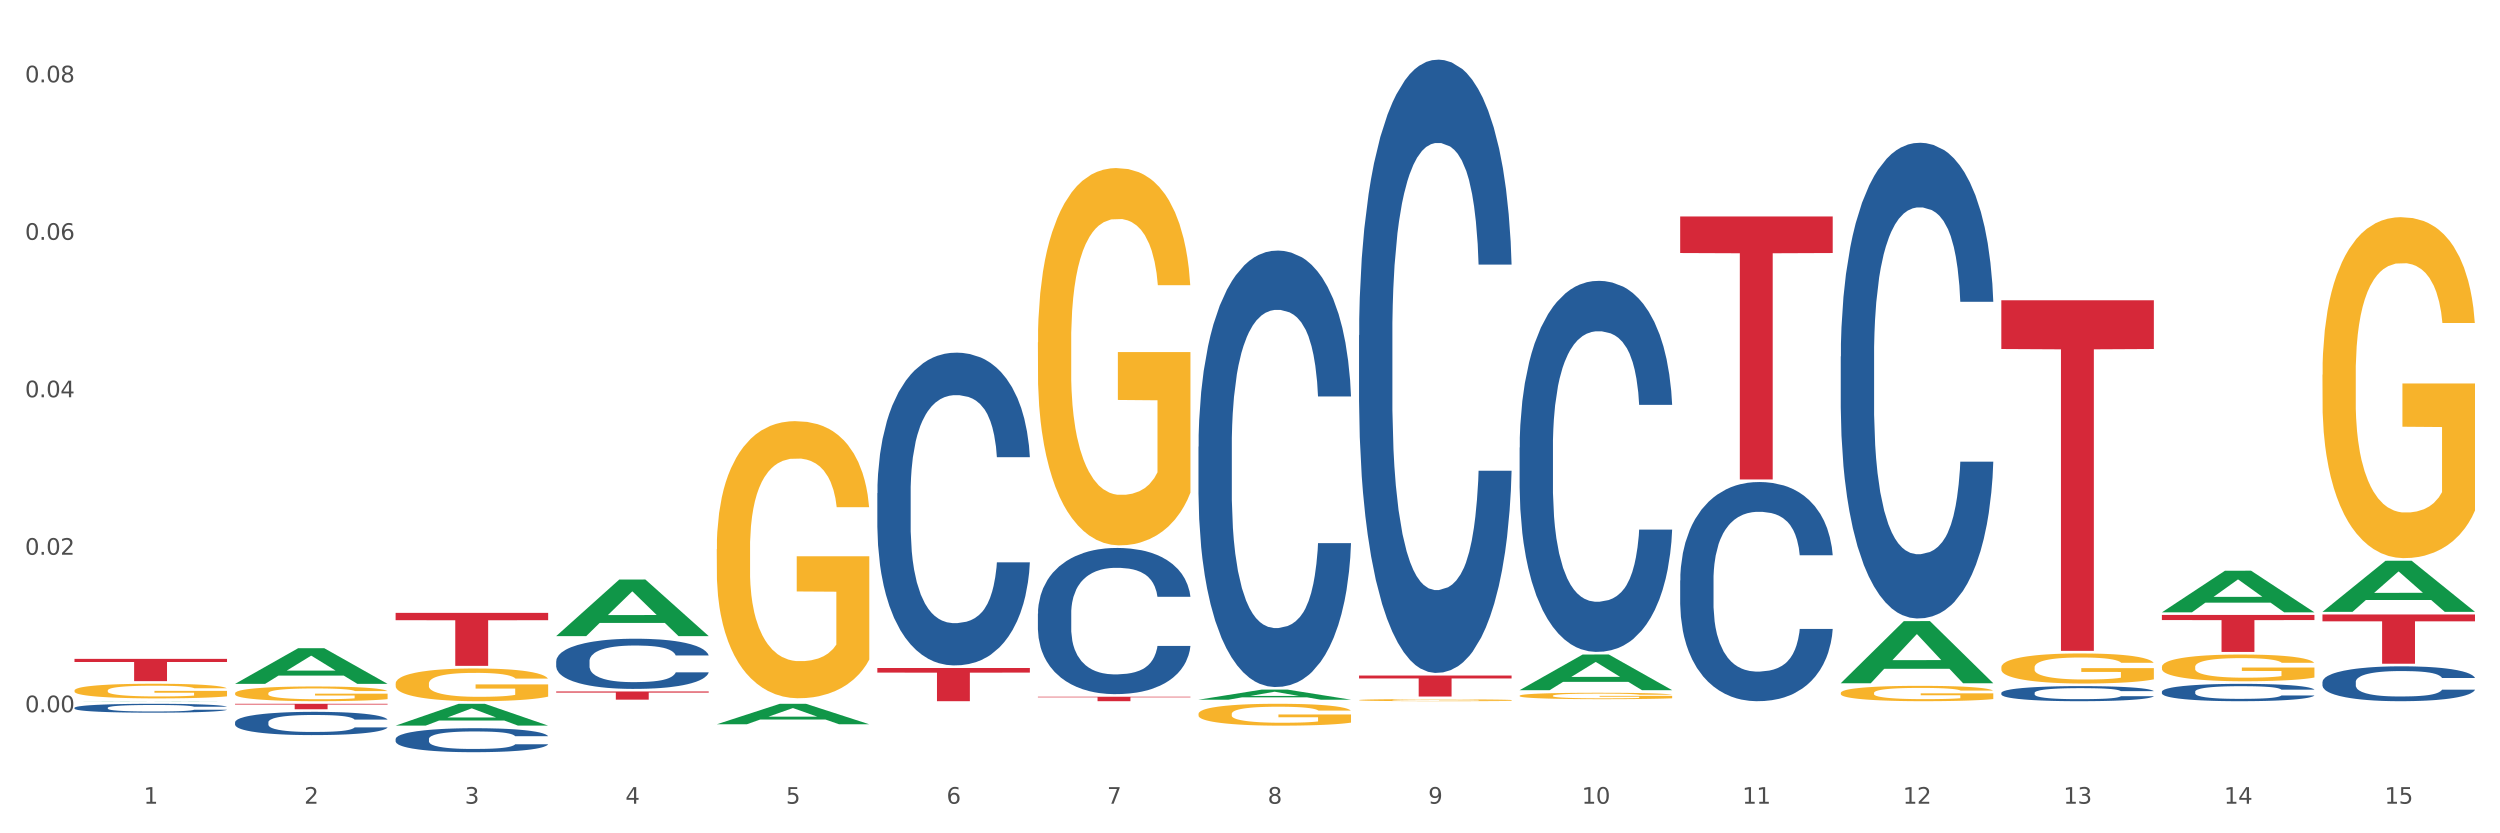 <?xml version="1.0" encoding="utf-8" standalone="no"?>
<!DOCTYPE svg PUBLIC "-//W3C//DTD SVG 1.1//EN"
  "http://www.w3.org/Graphics/SVG/1.1/DTD/svg11.dtd">
<svg xmlns:xlink="http://www.w3.org/1999/xlink" width="1080pt" height="360pt" viewBox="0 0 1080 360" xmlns="http://www.w3.org/2000/svg" version="1.1">
 <rect x="0" y="0" width="1080" height="360" fill="#333333" stroke="none"/>
 <defs>
  <style type="text/css">*{stroke-linejoin: round; stroke-linecap: butt}</style>
 </defs>
 <g id="figure_1">
  <g id="patch_1">
   <path d="M 0 360 
L 1080 360 
L 1080 0 
L 0 0 
z
" style="fill: #ffffff; stroke: #ffffff; stroke-linejoin: miter"/>
  </g>
  <g id="axes_1">
   <g id="matplotlib.axis_1">
    <g id="xtick_1">
     <g id="text_1">
      <!-- 1 -->
      <g style="fill: #4d4d4d" transform="translate(62.07 347.204) scale(0.096 -0.096)">
       <defs>
        <path id="DejaVuSans-31" d="M 794 531 
L 1825 531 
L 1825 4091 
L 703 3866 
L 703 4441 
L 1819 4666 
L 2450 4666 
L 2450 531 
L 3481 531 
L 3481 0 
L 794 0 
L 794 531 
z
" transform="scale(0.016)"/>
       </defs>
       <use xlink:href="#DejaVuSans-31"/>
      </g>
     </g>
    </g>
    <g id="xtick_2">
     <g id="text_2">
      <!-- 2 -->
      <g style="fill: #4d4d4d" transform="translate(131.436 347.204) scale(0.096 -0.096)">
       <defs>
        <path id="DejaVuSans-32" d="M 1228 531 
L 3431 531 
L 3431 0 
L 469 0 
L 469 531 
Q 828 903 1448 1529 
Q 2069 2156 2228 2338 
Q 2531 2678 2651 2914 
Q 2772 3150 2772 3378 
Q 2772 3750 2511 3984 
Q 2250 4219 1831 4219 
Q 1534 4219 1204 4116 
Q 875 4013 500 3803 
L 500 4441 
Q 881 4594 1212 4672 
Q 1544 4750 1819 4750 
Q 2544 4750 2975 4387 
Q 3406 4025 3406 3419 
Q 3406 3131 3298 2873 
Q 3191 2616 2906 2266 
Q 2828 2175 2409 1742 
Q 1991 1309 1228 531 
z
" transform="scale(0.016)"/>
       </defs>
       <use xlink:href="#DejaVuSans-32"/>
      </g>
     </g>
    </g>
    <g id="xtick_3">
     <g id="text_3">
      <!-- 3 -->
      <g style="fill: #4d4d4d" transform="translate(200.802 347.204) scale(0.096 -0.096)">
       <defs>
        <path id="DejaVuSans-33" d="M 2597 2516 
Q 3050 2419 3304 2112 
Q 3559 1806 3559 1356 
Q 3559 666 3084 287 
Q 2609 -91 1734 -91 
Q 1441 -91 1130 -33 
Q 819 25 488 141 
L 488 750 
Q 750 597 1062 519 
Q 1375 441 1716 441 
Q 2309 441 2620 675 
Q 2931 909 2931 1356 
Q 2931 1769 2642 2001 
Q 2353 2234 1838 2234 
L 1294 2234 
L 1294 2753 
L 1863 2753 
Q 2328 2753 2575 2939 
Q 2822 3125 2822 3475 
Q 2822 3834 2567 4026 
Q 2313 4219 1838 4219 
Q 1578 4219 1281 4162 
Q 984 4106 628 3988 
L 628 4550 
Q 988 4650 1302 4700 
Q 1616 4750 1894 4750 
Q 2613 4750 3031 4423 
Q 3450 4097 3450 3541 
Q 3450 3153 3228 2886 
Q 3006 2619 2597 2516 
z
" transform="scale(0.016)"/>
       </defs>
       <use xlink:href="#DejaVuSans-33"/>
      </g>
     </g>
    </g>
    <g id="xtick_4">
     <g id="text_4">
      <!-- 4 -->
      <g style="fill: #4d4d4d" transform="translate(270.169 347.204) scale(0.096 -0.096)">
       <defs>
        <path id="DejaVuSans-34" d="M 2419 4116 
L 825 1625 
L 2419 1625 
L 2419 4116 
z
M 2253 4666 
L 3047 4666 
L 3047 1625 
L 3713 1625 
L 3713 1100 
L 3047 1100 
L 3047 0 
L 2419 0 
L 2419 1100 
L 313 1100 
L 313 1709 
L 2253 4666 
z
" transform="scale(0.016)"/>
       </defs>
       <use xlink:href="#DejaVuSans-34"/>
      </g>
     </g>
    </g>
    <g id="xtick_5">
     <g id="text_5">
      <!-- 5 -->
      <g style="fill: #4d4d4d" transform="translate(339.535 347.204) scale(0.096 -0.096)">
       <defs>
        <path id="DejaVuSans-35" d="M 691 4666 
L 3169 4666 
L 3169 4134 
L 1269 4134 
L 1269 2991 
Q 1406 3038 1543 3061 
Q 1681 3084 1819 3084 
Q 2600 3084 3056 2656 
Q 3513 2228 3513 1497 
Q 3513 744 3044 326 
Q 2575 -91 1722 -91 
Q 1428 -91 1123 -41 
Q 819 9 494 109 
L 494 744 
Q 775 591 1075 516 
Q 1375 441 1709 441 
Q 2250 441 2565 725 
Q 2881 1009 2881 1497 
Q 2881 1984 2565 2268 
Q 2250 2553 1709 2553 
Q 1456 2553 1204 2497 
Q 953 2441 691 2322 
L 691 4666 
z
" transform="scale(0.016)"/>
       </defs>
       <use xlink:href="#DejaVuSans-35"/>
      </g>
     </g>
    </g>
    <g id="xtick_6">
     <g id="text_6">
      <!-- 6 -->
      <g style="fill: #4d4d4d" transform="translate(408.901 347.204) scale(0.096 -0.096)">
       <defs>
        <path id="DejaVuSans-36" d="M 2113 2584 
Q 1688 2584 1439 2293 
Q 1191 2003 1191 1497 
Q 1191 994 1439 701 
Q 1688 409 2113 409 
Q 2538 409 2786 701 
Q 3034 994 3034 1497 
Q 3034 2003 2786 2293 
Q 2538 2584 2113 2584 
z
M 3366 4563 
L 3366 3988 
Q 3128 4100 2886 4159 
Q 2644 4219 2406 4219 
Q 1781 4219 1451 3797 
Q 1122 3375 1075 2522 
Q 1259 2794 1537 2939 
Q 1816 3084 2150 3084 
Q 2853 3084 3261 2657 
Q 3669 2231 3669 1497 
Q 3669 778 3244 343 
Q 2819 -91 2113 -91 
Q 1303 -91 875 529 
Q 447 1150 447 2328 
Q 447 3434 972 4092 
Q 1497 4750 2381 4750 
Q 2619 4750 2861 4703 
Q 3103 4656 3366 4563 
z
" transform="scale(0.016)"/>
       </defs>
       <use xlink:href="#DejaVuSans-36"/>
      </g>
     </g>
    </g>
    <g id="xtick_7">
     <g id="text_7">
      <!-- 7 -->
      <g style="fill: #4d4d4d" transform="translate(478.267 347.204) scale(0.096 -0.096)">
       <defs>
        <path id="DejaVuSans-37" d="M 525 4666 
L 3525 4666 
L 3525 4397 
L 1831 0 
L 1172 0 
L 2766 4134 
L 525 4134 
L 525 4666 
z
" transform="scale(0.016)"/>
       </defs>
       <use xlink:href="#DejaVuSans-37"/>
      </g>
     </g>
    </g>
    <g id="xtick_8">
     <g id="text_8">
      <!-- 8 -->
      <g style="fill: #4d4d4d" transform="translate(547.634 347.204) scale(0.096 -0.096)">
       <defs>
        <path id="DejaVuSans-38" d="M 2034 2216 
Q 1584 2216 1326 1975 
Q 1069 1734 1069 1313 
Q 1069 891 1326 650 
Q 1584 409 2034 409 
Q 2484 409 2743 651 
Q 3003 894 3003 1313 
Q 3003 1734 2745 1975 
Q 2488 2216 2034 2216 
z
M 1403 2484 
Q 997 2584 770 2862 
Q 544 3141 544 3541 
Q 544 4100 942 4425 
Q 1341 4750 2034 4750 
Q 2731 4750 3128 4425 
Q 3525 4100 3525 3541 
Q 3525 3141 3298 2862 
Q 3072 2584 2669 2484 
Q 3125 2378 3379 2068 
Q 3634 1759 3634 1313 
Q 3634 634 3220 271 
Q 2806 -91 2034 -91 
Q 1263 -91 848 271 
Q 434 634 434 1313 
Q 434 1759 690 2068 
Q 947 2378 1403 2484 
z
M 1172 3481 
Q 1172 3119 1398 2916 
Q 1625 2713 2034 2713 
Q 2441 2713 2670 2916 
Q 2900 3119 2900 3481 
Q 2900 3844 2670 4047 
Q 2441 4250 2034 4250 
Q 1625 4250 1398 4047 
Q 1172 3844 1172 3481 
z
" transform="scale(0.016)"/>
       </defs>
       <use xlink:href="#DejaVuSans-38"/>
      </g>
     </g>
    </g>
    <g id="xtick_9">
     <g id="text_9">
      <!-- 9 -->
      <g style="fill: #4d4d4d" transform="translate(617 347.204) scale(0.096 -0.096)">
       <defs>
        <path id="DejaVuSans-39" d="M 703 97 
L 703 672 
Q 941 559 1184 500 
Q 1428 441 1663 441 
Q 2288 441 2617 861 
Q 2947 1281 2994 2138 
Q 2813 1869 2534 1725 
Q 2256 1581 1919 1581 
Q 1219 1581 811 2004 
Q 403 2428 403 3163 
Q 403 3881 828 4315 
Q 1253 4750 1959 4750 
Q 2769 4750 3195 4129 
Q 3622 3509 3622 2328 
Q 3622 1225 3098 567 
Q 2575 -91 1691 -91 
Q 1453 -91 1209 -44 
Q 966 3 703 97 
z
M 1959 2075 
Q 2384 2075 2632 2365 
Q 2881 2656 2881 3163 
Q 2881 3666 2632 3958 
Q 2384 4250 1959 4250 
Q 1534 4250 1286 3958 
Q 1038 3666 1038 3163 
Q 1038 2656 1286 2365 
Q 1534 2075 1959 2075 
z
" transform="scale(0.016)"/>
       </defs>
       <use xlink:href="#DejaVuSans-39"/>
      </g>
     </g>
    </g>
    <g id="xtick_10">
     <g id="text_10">
      <!-- 10 -->
      <g style="fill: #4d4d4d" transform="translate(683.312 347.204) scale(0.096 -0.096)">
       <defs>
        <path id="DejaVuSans-30" d="M 2034 4250 
Q 1547 4250 1301 3770 
Q 1056 3291 1056 2328 
Q 1056 1369 1301 889 
Q 1547 409 2034 409 
Q 2525 409 2770 889 
Q 3016 1369 3016 2328 
Q 3016 3291 2770 3770 
Q 2525 4250 2034 4250 
z
M 2034 4750 
Q 2819 4750 3233 4129 
Q 3647 3509 3647 2328 
Q 3647 1150 3233 529 
Q 2819 -91 2034 -91 
Q 1250 -91 836 529 
Q 422 1150 422 2328 
Q 422 3509 836 4129 
Q 1250 4750 2034 4750 
z
" transform="scale(0.016)"/>
       </defs>
       <use xlink:href="#DejaVuSans-31"/>
       <use xlink:href="#DejaVuSans-30" transform="translate(63.623 0)"/>
      </g>
     </g>
    </g>
    <g id="xtick_11">
     <g id="text_11">
      <!-- 11 -->
      <g style="fill: #4d4d4d" transform="translate(752.678 347.204) scale(0.096 -0.096)">
       <use xlink:href="#DejaVuSans-31"/>
       <use xlink:href="#DejaVuSans-31" transform="translate(63.623 0)"/>
      </g>
     </g>
    </g>
    <g id="xtick_12">
     <g id="text_12">
      <!-- 12 -->
      <g style="fill: #4d4d4d" transform="translate(822.044 347.204) scale(0.096 -0.096)">
       <use xlink:href="#DejaVuSans-31"/>
       <use xlink:href="#DejaVuSans-32" transform="translate(63.623 0)"/>
      </g>
     </g>
    </g>
    <g id="xtick_13">
     <g id="text_13">
      <!-- 13 -->
      <g style="fill: #4d4d4d" transform="translate(891.411 347.204) scale(0.096 -0.096)">
       <use xlink:href="#DejaVuSans-31"/>
       <use xlink:href="#DejaVuSans-33" transform="translate(63.623 0)"/>
      </g>
     </g>
    </g>
    <g id="xtick_14">
     <g id="text_14">
      <!-- 14 -->
      <g style="fill: #4d4d4d" transform="translate(960.777 347.204) scale(0.096 -0.096)">
       <use xlink:href="#DejaVuSans-31"/>
       <use xlink:href="#DejaVuSans-34" transform="translate(63.623 0)"/>
      </g>
     </g>
    </g>
    <g id="xtick_15">
     <g id="text_15">
      <!-- 15 -->
      <g style="fill: #4d4d4d" transform="translate(1030.143 347.204) scale(0.096 -0.096)">
       <use xlink:href="#DejaVuSans-31"/>
       <use xlink:href="#DejaVuSans-35" transform="translate(63.623 0)"/>
      </g>
     </g>
    </g>
    <g id="xtick_16"/>
    <g id="xtick_17"/>
    <g id="xtick_18"/>
    <g id="xtick_19"/>
    <g id="xtick_20"/>
    <g id="xtick_21"/>
    <g id="xtick_22"/>
    <g id="xtick_23"/>
    <g id="xtick_24"/>
    <g id="xtick_25"/>
    <g id="xtick_26"/>
    <g id="xtick_27"/>
    <g id="xtick_28"/>
    <g id="xtick_29"/>
   </g>
   <g id="matplotlib.axis_2">
    <g id="ytick_1">
     <g id="text_16">
      <!-- 0.00 -->
      <g style="fill: #4d4d4d" transform="translate(10.8 307.679) scale(0.096 -0.096)">
       <defs>
        <path id="DejaVuSans-2e" d="M 684 794 
L 1344 794 
L 1344 0 
L 684 0 
L 684 794 
z
" transform="scale(0.016)"/>
       </defs>
       <use xlink:href="#DejaVuSans-30"/>
       <use xlink:href="#DejaVuSans-2e" transform="translate(63.623 0)"/>
       <use xlink:href="#DejaVuSans-30" transform="translate(95.41 0)"/>
       <use xlink:href="#DejaVuSans-30" transform="translate(159.033 0)"/>
      </g>
     </g>
    </g>
    <g id="ytick_2">
     <g id="text_17">
      <!-- 0.02 -->
      <g style="fill: #4d4d4d" transform="translate(10.8 239.652) scale(0.096 -0.096)">
       <use xlink:href="#DejaVuSans-30"/>
       <use xlink:href="#DejaVuSans-2e" transform="translate(63.623 0)"/>
       <use xlink:href="#DejaVuSans-30" transform="translate(95.41 0)"/>
       <use xlink:href="#DejaVuSans-32" transform="translate(159.033 0)"/>
      </g>
     </g>
    </g>
    <g id="ytick_3">
     <g id="text_18">
      <!-- 0.04 -->
      <g style="fill: #4d4d4d" transform="translate(10.8 171.625) scale(0.096 -0.096)">
       <use xlink:href="#DejaVuSans-30"/>
       <use xlink:href="#DejaVuSans-2e" transform="translate(63.623 0)"/>
       <use xlink:href="#DejaVuSans-30" transform="translate(95.41 0)"/>
       <use xlink:href="#DejaVuSans-34" transform="translate(159.033 0)"/>
      </g>
     </g>
    </g>
    <g id="ytick_4">
     <g id="text_19">
      <!-- 0.06 -->
      <g style="fill: #4d4d4d" transform="translate(10.8 103.598) scale(0.096 -0.096)">
       <use xlink:href="#DejaVuSans-30"/>
       <use xlink:href="#DejaVuSans-2e" transform="translate(63.623 0)"/>
       <use xlink:href="#DejaVuSans-30" transform="translate(95.41 0)"/>
       <use xlink:href="#DejaVuSans-36" transform="translate(159.033 0)"/>
      </g>
     </g>
    </g>
    <g id="ytick_5">
     <g id="text_20">
      <!-- 0.08 -->
      <g style="fill: #4d4d4d" transform="translate(10.8 35.571) scale(0.096 -0.096)">
       <use xlink:href="#DejaVuSans-30"/>
       <use xlink:href="#DejaVuSans-2e" transform="translate(63.623 0)"/>
       <use xlink:href="#DejaVuSans-30" transform="translate(95.41 0)"/>
       <use xlink:href="#DejaVuSans-38" transform="translate(159.033 0)"/>
      </g>
     </g>
    </g>
    <g id="ytick_6"/>
    <g id="ytick_7"/>
    <g id="ytick_8"/>
    <g id="ytick_9"/>
   </g>
   <g id="PolyCollection_1">
    <path d="M 32.175 302.918 
L 32.243 302.918 
L 59.417 302.818 
L 70.695 302.818 
L 98.073 302.919 
L 85.029 302.919 
L 79.119 302.895 
L 51.061 302.895 
L 50.857 302.896 
L 45.151 302.919 
L 32.175 302.919 
L 32.175 302.918 
L 54.594 302.881 
L 75.586 302.881 
L 65.192 302.84 
L 65.056 302.839 
L 64.92 302.84 
L 54.526 302.881 
L 54.594 302.881 
L 32.175 302.918 
z
" clip-path="url(#p2a213a8743)" style="fill: #109648"/>
    <path d="M 933.936 265.654 
L 999.834 265.654 
L 999.834 267.876 
L 973.912 267.891 
L 973.912 281.642 
L 959.702 281.642 
L 959.702 267.891 
L 933.936 267.876 
L 933.936 265.669 
L 933.936 265.654 
z
" clip-path="url(#p2a213a8743)" style="fill: #d62839"/>
    <path d="M 864.57 129.723 
L 930.468 129.723 
L 930.468 150.771 
L 904.546 150.913 
L 904.546 281.179 
L 890.335 281.179 
L 890.335 150.913 
L 864.57 150.771 
L 864.57 129.865 
L 864.57 129.723 
z
" clip-path="url(#p2a213a8743)" style="fill: #d62839"/>
    <path d="M 725.837 93.519 
L 791.735 93.519 
L 791.735 109.306 
L 765.813 109.413 
L 765.813 207.119 
L 751.603 207.119 
L 751.603 109.413 
L 725.837 109.306 
L 725.837 93.626 
L 725.837 93.519 
z
" clip-path="url(#p2a213a8743)" style="fill: #d62839"/>
    <path d="M 587.105 291.827 
L 653.003 291.827 
L 653.003 293.087 
L 627.081 293.095 
L 627.081 300.891 
L 612.871 300.891 
L 612.871 293.095 
L 587.105 293.087 
L 587.105 291.836 
L 587.105 291.827 
z
" clip-path="url(#p2a213a8743)" style="fill: #d62839"/>
    <path d="M 448.372 300.98 
L 514.27 300.98 
L 514.27 301.249 
L 488.348 301.251 
L 488.348 302.919 
L 474.138 302.919 
L 474.138 301.251 
L 448.372 301.249 
L 448.372 300.982 
L 448.372 300.98 
z
" clip-path="url(#p2a213a8743)" style="fill: #d62839"/>
    <path d="M 379.006 288.578 
L 444.904 288.578 
L 444.904 290.571 
L 418.982 290.585 
L 418.982 302.919 
L 404.772 302.919 
L 404.772 290.585 
L 379.006 290.571 
L 379.006 288.592 
L 379.006 288.578 
z
" clip-path="url(#p2a213a8743)" style="fill: #d62839"/>
    <path d="M 240.274 298.723 
L 306.172 298.723 
L 306.172 299.214 
L 280.25 299.217 
L 280.25 302.253 
L 266.039 302.253 
L 266.039 299.217 
L 240.274 299.214 
L 240.274 298.727 
L 240.274 298.723 
z
" clip-path="url(#p2a213a8743)" style="fill: #d62839"/>
    <path d="M 32.175 298.3 
L 32.253 298.294 
L 32.253 298.086 
L 32.408 297.907 
L 33.186 297.474 
L 34.353 297.115 
L 35.209 296.924 
L 36.065 296.768 
L 37.076 296.612 
L 38.321 296.45 
L 40.578 296.213 
L 41.978 296.092 
L 43.69 295.965 
L 46.802 295.78 
L 49.058 295.676 
L 51.392 295.589 
L 55.204 295.485 
L 57.694 295.439 
L 60.339 295.404 
L 63.529 295.381 
L 65.941 295.375 
L 71.231 295.392 
L 75.744 295.445 
L 77.922 295.485 
L 80.723 295.554 
L 82.201 295.601 
L 84.613 295.693 
L 87.103 295.814 
L 88.815 295.919 
L 91.382 296.115 
L 93.327 296.312 
L 95.116 296.554 
L 96.05 296.722 
L 96.75 296.878 
L 97.373 297.057 
L 97.995 297.341 
L 83.991 297.341 
L 83.446 297.138 
L 82.59 296.948 
L 81.346 296.763 
L 80.256 296.647 
L 78.389 296.502 
L 76.677 296.41 
L 74.888 296.341 
L 72.71 296.283 
L 70.998 296.254 
L 68.586 296.231 
L 63.84 296.236 
L 60.65 296.283 
L 58.472 296.341 
L 57.071 296.393 
L 55.827 296.45 
L 54.426 296.531 
L 52.792 296.653 
L 51.625 296.763 
L 50.458 296.901 
L 49.525 297.04 
L 48.669 297.202 
L 47.969 297.375 
L 47.424 297.554 
L 46.957 297.774 
L 46.568 298.138 
L 46.568 298.93 
L 46.724 299.11 
L 47.113 299.347 
L 47.58 299.526 
L 48.358 299.74 
L 49.058 299.884 
L 50.381 300.092 
L 51.859 300.266 
L 53.026 300.375 
L 54.193 300.468 
L 56.216 300.595 
L 58.472 300.699 
L 60.417 300.763 
L 63.062 300.821 
L 64.852 300.844 
L 66.408 300.855 
L 70.22 300.855 
L 72.943 300.838 
L 75.977 300.797 
L 78.311 300.745 
L 80.256 300.682 
L 82.435 300.578 
L 83.835 300.48 
L 83.835 299.271 
L 66.719 299.266 
L 66.719 298.462 
L 98.073 298.462 
L 98.073 300.821 
L 96.75 300.942 
L 95.272 301.052 
L 93.716 301.15 
L 91.382 301.272 
L 88.581 301.387 
L 86.091 301.468 
L 83.446 301.537 
L 80.334 301.601 
L 76.288 301.659 
L 73.799 301.682 
L 70.687 301.699 
L 67.03 301.705 
L 63.84 301.694 
L 60.728 301.665 
L 57.461 301.613 
L 54.271 301.537 
L 51.859 301.462 
L 49.447 301.37 
L 46.879 301.248 
L 44.857 301.133 
L 43.301 301.029 
L 41.589 300.896 
L 39.722 300.722 
L 38.321 300.566 
L 37.076 300.404 
L 35.754 300.196 
L 34.82 300.017 
L 33.887 299.792 
L 33.342 299.624 
L 32.72 299.364 
L 32.253 299 
L 32.175 298.3 
z
" clip-path="url(#p2a213a8743)" style="fill: #f7b32b"/>
    <path d="M 170.907 264.745 
L 236.805 264.745 
L 236.805 267.93 
L 210.883 267.951 
L 210.883 287.664 
L 196.673 287.664 
L 196.673 267.951 
L 170.907 267.93 
L 170.907 264.766 
L 170.907 264.745 
z
" clip-path="url(#p2a213a8743)" style="fill: #d62839"/>
    <path d="M 101.541 304.032 
L 167.439 304.032 
L 167.439 304.36 
L 141.517 304.362 
L 141.517 306.393 
L 127.307 306.393 
L 127.307 304.362 
L 101.541 304.36 
L 101.541 304.034 
L 101.541 304.032 
z
" clip-path="url(#p2a213a8743)" style="fill: #d62839"/>
    <path d="M 32.175 284.638 
L 98.073 284.638 
L 98.073 285.975 
L 72.151 285.984 
L 72.151 294.262 
L 57.941 294.262 
L 57.941 285.984 
L 32.175 285.975 
L 32.175 284.647 
L 32.175 284.638 
z
" clip-path="url(#p2a213a8743)" style="fill: #d62839"/>
    <path d="M 32.175 305.76 
L 32.253 305.756 
L 32.253 305.658 
L 32.487 305.525 
L 33.343 305.279 
L 34.434 305.093 
L 36.303 304.875 
L 37.316 304.783 
L 38.64 304.682 
L 41.366 304.516 
L 44.482 304.376 
L 46.663 304.299 
L 48.299 304.249 
L 51.96 304.162 
L 54.063 304.123 
L 56.244 304.091 
L 58.114 304.07 
L 61.229 304.046 
L 63.722 304.035 
L 66.604 304.032 
L 69.019 304.035 
L 72.212 304.049 
L 76.886 304.091 
L 78.677 304.116 
L 81.092 304.158 
L 83.585 304.214 
L 85.61 304.271 
L 87.947 304.351 
L 90.361 304.457 
L 92.698 304.59 
L 94.334 304.713 
L 95.658 304.843 
L 96.827 305.001 
L 97.683 305.173 
L 98.073 305.317 
L 83.818 305.317 
L 83.429 305.187 
L 82.65 305.047 
L 81.871 304.952 
L 81.014 304.875 
L 79.69 304.787 
L 78.522 304.731 
L 76.574 304.664 
L 74.783 304.622 
L 73.303 304.597 
L 71.511 304.576 
L 67.694 304.555 
L 64.968 304.555 
L 63.255 304.562 
L 61.151 304.58 
L 59.36 304.604 
L 57.257 304.646 
L 55.621 304.692 
L 53.985 304.752 
L 53.05 304.794 
L 51.648 304.871 
L 50.714 304.934 
L 49.467 305.043 
L 48.766 305.121 
L 47.52 305.321 
L 46.975 305.468 
L 46.741 305.57 
L 46.585 305.683 
L 46.585 306.231 
L 47.053 306.477 
L 47.442 306.582 
L 48.065 306.701 
L 49.234 306.856 
L 50.947 307.007 
L 52.739 307.116 
L 54.219 307.183 
L 55.621 307.232 
L 57.023 307.271 
L 58.737 307.306 
L 60.139 307.327 
L 62.242 307.348 
L 64.734 307.358 
L 66.682 307.358 
L 70.654 307.341 
L 72.446 307.323 
L 74.16 307.299 
L 76.029 307.26 
L 77.509 307.218 
L 78.366 307.186 
L 79.768 307.12 
L 80.858 307.049 
L 81.793 306.968 
L 82.416 306.898 
L 83.117 306.793 
L 83.663 306.673 
L 83.818 306.61 
L 98.073 306.61 
L 97.761 306.737 
L 97.216 306.86 
L 96.126 307.025 
L 95.269 307.12 
L 93.945 307.235 
L 92.542 307.334 
L 90.595 307.443 
L 88.804 307.523 
L 86.934 307.594 
L 84.909 307.657 
L 81.248 307.745 
L 79.924 307.769 
L 77.12 307.812 
L 74.939 307.836 
L 71.745 307.861 
L 68.473 307.875 
L 65.046 307.878 
L 62.008 307.871 
L 58.659 307.85 
L 56.556 307.829 
L 54.219 307.798 
L 51.493 307.748 
L 48.922 307.689 
L 46.507 307.618 
L 44.248 307.538 
L 42.145 307.446 
L 39.419 307.295 
L 37.394 307.148 
L 35.914 307.011 
L 34.901 306.895 
L 33.889 306.747 
L 33.343 306.645 
L 32.487 306.399 
L 32.175 306.171 
L 32.175 305.76 
z
" clip-path="url(#p2a213a8743)" style="fill: #255c99"/>
    <path d="M 101.541 312.025 
L 101.619 312.016 
L 101.619 311.759 
L 101.853 311.41 
L 102.71 310.767 
L 103.8 310.28 
L 105.67 309.711 
L 106.682 309.472 
L 108.006 309.206 
L 110.733 308.774 
L 113.848 308.407 
L 116.029 308.204 
L 117.665 308.076 
L 121.326 307.846 
L 123.429 307.745 
L 125.61 307.663 
L 127.48 307.607 
L 130.595 307.543 
L 133.088 307.516 
L 135.97 307.506 
L 138.385 307.516 
L 141.578 307.552 
L 146.252 307.663 
L 148.044 307.727 
L 150.458 307.837 
L 152.951 307.984 
L 154.976 308.131 
L 157.313 308.342 
L 159.728 308.618 
L 162.064 308.967 
L 163.7 309.288 
L 165.024 309.628 
L 166.193 310.041 
L 167.05 310.491 
L 167.439 310.868 
L 153.185 310.868 
L 152.795 310.528 
L 152.016 310.161 
L 151.237 309.913 
L 150.38 309.711 
L 149.056 309.481 
L 147.888 309.334 
L 145.941 309.16 
L 144.149 309.049 
L 142.669 308.985 
L 140.877 308.93 
L 137.061 308.875 
L 134.334 308.875 
L 132.621 308.893 
L 130.518 308.939 
L 128.726 309.004 
L 126.623 309.114 
L 124.987 309.233 
L 123.351 309.389 
L 122.417 309.5 
L 121.015 309.702 
L 120.08 309.867 
L 118.834 310.152 
L 118.133 310.354 
L 116.886 310.877 
L 116.341 311.263 
L 116.107 311.529 
L 115.952 311.823 
L 115.952 313.256 
L 116.419 313.899 
L 116.808 314.175 
L 117.431 314.487 
L 118.6 314.891 
L 120.314 315.286 
L 122.105 315.571 
L 123.585 315.745 
L 124.987 315.874 
L 126.389 315.975 
L 128.103 316.067 
L 129.505 316.122 
L 131.608 316.177 
L 134.101 316.205 
L 136.048 316.205 
L 140.021 316.159 
L 141.812 316.113 
L 143.526 316.048 
L 145.395 315.947 
L 146.875 315.837 
L 147.732 315.754 
L 149.134 315.58 
L 150.225 315.396 
L 151.159 315.185 
L 151.783 315.001 
L 152.484 314.726 
L 153.029 314.413 
L 153.185 314.248 
L 167.439 314.248 
L 167.128 314.579 
L 166.582 314.9 
L 165.492 315.332 
L 164.635 315.58 
L 163.311 315.883 
L 161.909 316.14 
L 159.961 316.425 
L 158.17 316.636 
L 156.3 316.82 
L 154.275 316.985 
L 150.614 317.215 
L 149.29 317.279 
L 146.486 317.389 
L 144.305 317.454 
L 141.111 317.518 
L 137.84 317.555 
L 134.412 317.564 
L 131.374 317.546 
L 128.025 317.49 
L 125.922 317.435 
L 123.585 317.353 
L 120.859 317.224 
L 118.288 317.068 
L 115.874 316.884 
L 113.615 316.673 
L 111.512 316.434 
L 108.785 316.039 
L 106.76 315.653 
L 105.28 315.295 
L 104.267 314.992 
L 103.255 314.606 
L 102.71 314.34 
L 101.853 313.697 
L 101.541 313.1 
L 101.541 312.025 
z
" clip-path="url(#p2a213a8743)" style="fill: #255c99"/>
    <path d="M 170.907 319.241 
L 170.985 319.231 
L 170.985 318.966 
L 171.219 318.607 
L 172.076 317.944 
L 173.166 317.442 
L 175.036 316.855 
L 176.048 316.609 
L 177.373 316.334 
L 180.099 315.889 
L 183.215 315.511 
L 185.396 315.303 
L 187.031 315.17 
L 190.692 314.933 
L 192.796 314.829 
L 194.977 314.744 
L 196.846 314.687 
L 199.962 314.621 
L 202.454 314.592 
L 205.336 314.583 
L 207.751 314.592 
L 210.945 314.63 
L 215.618 314.744 
L 217.41 314.81 
L 219.825 314.924 
L 222.317 315.075 
L 224.342 315.227 
L 226.679 315.445 
L 229.094 315.729 
L 231.431 316.088 
L 233.066 316.42 
L 234.391 316.77 
L 235.559 317.196 
L 236.416 317.66 
L 236.805 318.048 
L 222.551 318.048 
L 222.161 317.698 
L 221.382 317.319 
L 220.604 317.063 
L 219.747 316.855 
L 218.422 316.618 
L 217.254 316.467 
L 215.307 316.287 
L 213.515 316.173 
L 212.035 316.107 
L 210.244 316.05 
L 206.427 315.994 
L 203.701 315.994 
L 201.987 316.013 
L 199.884 316.06 
L 198.092 316.126 
L 195.989 316.24 
L 194.353 316.363 
L 192.718 316.524 
L 191.783 316.637 
L 190.381 316.846 
L 189.446 317.016 
L 188.2 317.31 
L 187.499 317.518 
L 186.252 318.057 
L 185.707 318.455 
L 185.474 318.73 
L 185.318 319.033 
L 185.318 320.509 
L 185.785 321.172 
L 186.175 321.456 
L 186.798 321.778 
L 187.966 322.195 
L 189.68 322.602 
L 191.471 322.895 
L 192.951 323.075 
L 194.353 323.208 
L 195.755 323.312 
L 197.469 323.406 
L 198.871 323.463 
L 200.974 323.52 
L 203.467 323.548 
L 205.414 323.548 
L 209.387 323.501 
L 211.178 323.454 
L 212.892 323.387 
L 214.761 323.283 
L 216.241 323.17 
L 217.098 323.084 
L 218.5 322.905 
L 219.591 322.715 
L 220.526 322.498 
L 221.149 322.308 
L 221.85 322.024 
L 222.395 321.702 
L 222.551 321.532 
L 236.805 321.532 
L 236.494 321.873 
L 235.949 322.204 
L 234.858 322.649 
L 234.001 322.905 
L 232.677 323.217 
L 231.275 323.482 
L 229.328 323.776 
L 227.536 323.993 
L 225.667 324.183 
L 223.641 324.353 
L 219.98 324.59 
L 218.656 324.656 
L 215.852 324.77 
L 213.671 324.836 
L 210.477 324.902 
L 207.206 324.94 
L 203.779 324.95 
L 200.741 324.931 
L 197.391 324.874 
L 195.288 324.817 
L 192.951 324.732 
L 190.225 324.599 
L 187.655 324.438 
L 185.24 324.249 
L 182.981 324.031 
L 180.878 323.785 
L 178.152 323.378 
L 176.126 322.98 
L 174.646 322.611 
L 173.634 322.299 
L 172.621 321.901 
L 172.076 321.627 
L 171.219 320.964 
L 170.907 320.348 
L 170.907 319.241 
z
" clip-path="url(#p2a213a8743)" style="fill: #255c99"/>
    <path d="M 240.274 285.668 
L 240.352 285.648 
L 240.352 285.093 
L 240.585 284.341 
L 241.442 282.954 
L 242.533 281.905 
L 244.402 280.677 
L 245.415 280.162 
L 246.739 279.587 
L 249.465 278.656 
L 252.581 277.864 
L 254.762 277.429 
L 256.398 277.151 
L 260.059 276.656 
L 262.162 276.438 
L 264.343 276.26 
L 266.212 276.141 
L 269.328 276.003 
L 271.821 275.943 
L 274.703 275.923 
L 277.117 275.943 
L 280.311 276.022 
L 284.985 276.26 
L 286.776 276.399 
L 289.191 276.636 
L 291.683 276.953 
L 293.709 277.27 
L 296.045 277.726 
L 298.46 278.32 
L 300.797 279.072 
L 302.433 279.766 
L 303.757 280.498 
L 304.925 281.39 
L 305.782 282.36 
L 306.172 283.172 
L 291.917 283.172 
L 291.528 282.439 
L 290.749 281.647 
L 289.97 281.112 
L 289.113 280.677 
L 287.789 280.181 
L 286.62 279.865 
L 284.673 279.488 
L 282.881 279.251 
L 281.401 279.112 
L 279.61 278.993 
L 275.793 278.874 
L 273.067 278.874 
L 271.353 278.914 
L 269.25 279.013 
L 267.458 279.152 
L 265.355 279.389 
L 263.72 279.647 
L 262.084 279.983 
L 261.149 280.221 
L 259.747 280.657 
L 258.812 281.013 
L 257.566 281.627 
L 256.865 282.063 
L 255.619 283.192 
L 255.073 284.024 
L 254.84 284.598 
L 254.684 285.232 
L 254.684 288.321 
L 255.151 289.708 
L 255.541 290.302 
L 256.164 290.975 
L 257.332 291.847 
L 259.046 292.698 
L 260.838 293.312 
L 262.318 293.689 
L 263.72 293.966 
L 265.122 294.184 
L 266.835 294.382 
L 268.237 294.501 
L 270.341 294.62 
L 272.833 294.679 
L 274.78 294.679 
L 278.753 294.58 
L 280.545 294.481 
L 282.258 294.342 
L 284.128 294.124 
L 285.608 293.887 
L 286.465 293.708 
L 287.867 293.332 
L 288.957 292.936 
L 289.892 292.481 
L 290.515 292.084 
L 291.216 291.49 
L 291.761 290.817 
L 291.917 290.46 
L 306.172 290.46 
L 305.86 291.173 
L 305.315 291.867 
L 304.224 292.797 
L 303.367 293.332 
L 302.043 293.986 
L 300.641 294.54 
L 298.694 295.154 
L 296.902 295.61 
L 295.033 296.006 
L 293.008 296.362 
L 289.347 296.858 
L 288.022 296.996 
L 285.218 297.234 
L 283.037 297.372 
L 279.844 297.511 
L 276.572 297.59 
L 273.145 297.61 
L 270.107 297.571 
L 266.757 297.452 
L 264.654 297.333 
L 262.318 297.155 
L 259.591 296.877 
L 257.021 296.541 
L 254.606 296.145 
L 252.347 295.689 
L 250.244 295.174 
L 247.518 294.322 
L 245.493 293.491 
L 244.013 292.718 
L 243 292.065 
L 241.987 291.233 
L 241.442 290.658 
L 240.585 289.272 
L 240.274 287.985 
L 240.274 285.668 
z
" clip-path="url(#p2a213a8743)" style="fill: #255c99"/>
    <path d="M 379.006 213.055 
L 379.084 212.932 
L 379.084 209.477 
L 379.318 204.788 
L 380.175 196.15 
L 381.265 189.609 
L 383.134 181.959 
L 384.147 178.75 
L 385.471 175.172 
L 388.198 169.372 
L 391.313 164.436 
L 393.494 161.721 
L 395.13 159.994 
L 398.791 156.909 
L 400.894 155.551 
L 403.075 154.441 
L 404.945 153.7 
L 408.06 152.836 
L 410.553 152.466 
L 413.435 152.343 
L 415.85 152.466 
L 419.043 152.96 
L 423.717 154.441 
L 425.509 155.304 
L 427.923 156.785 
L 430.416 158.76 
L 432.441 160.734 
L 434.778 163.572 
L 437.193 167.274 
L 439.529 171.963 
L 441.165 176.282 
L 442.489 180.848 
L 443.658 186.401 
L 444.515 192.448 
L 444.904 197.507 
L 430.65 197.507 
L 430.26 192.941 
L 429.481 188.005 
L 428.702 184.673 
L 427.845 181.959 
L 426.521 178.874 
L 425.353 176.899 
L 423.405 174.555 
L 421.614 173.074 
L 420.134 172.21 
L 418.342 171.47 
L 414.526 170.729 
L 411.799 170.729 
L 410.086 170.976 
L 407.982 171.593 
L 406.191 172.457 
L 404.088 173.938 
L 402.452 175.542 
L 400.816 177.64 
L 399.882 179.12 
L 398.479 181.835 
L 397.545 184.056 
L 396.298 187.882 
L 395.597 190.597 
L 394.351 197.63 
L 393.806 202.813 
L 393.572 206.392 
L 393.416 210.341 
L 393.416 229.591 
L 393.884 238.229 
L 394.273 241.931 
L 394.896 246.126 
L 396.065 251.556 
L 397.778 256.862 
L 399.57 260.688 
L 401.05 263.032 
L 402.452 264.76 
L 403.854 266.117 
L 405.568 267.351 
L 406.97 268.091 
L 409.073 268.832 
L 411.566 269.202 
L 413.513 269.202 
L 417.485 268.585 
L 419.277 267.968 
L 420.991 267.104 
L 422.86 265.747 
L 424.34 264.266 
L 425.197 263.156 
L 426.599 260.811 
L 427.69 258.343 
L 428.624 255.505 
L 429.247 253.037 
L 429.948 249.335 
L 430.494 245.139 
L 430.65 242.918 
L 444.904 242.918 
L 444.592 247.36 
L 444.047 251.679 
L 442.957 257.479 
L 442.1 260.811 
L 440.776 264.883 
L 439.374 268.338 
L 437.426 272.164 
L 435.635 275.002 
L 433.765 277.47 
L 431.74 279.691 
L 428.079 282.776 
L 426.755 283.64 
L 423.951 285.121 
L 421.77 285.984 
L 418.576 286.848 
L 415.304 287.342 
L 411.877 287.465 
L 408.839 287.218 
L 405.49 286.478 
L 403.387 285.738 
L 401.05 284.627 
L 398.324 282.899 
L 395.753 280.802 
L 393.339 278.334 
L 391.08 275.495 
L 388.976 272.287 
L 386.25 266.981 
L 384.225 261.798 
L 382.745 256.986 
L 381.732 252.913 
L 380.72 247.731 
L 380.175 244.152 
L 379.318 235.514 
L 379.006 227.493 
L 379.006 213.055 
z
" clip-path="url(#p2a213a8743)" style="fill: #255c99"/>
    <path d="M 1003.302 294.618 
L 1003.38 294.605 
L 1003.38 294.219 
L 1003.614 293.696 
L 1004.47 292.733 
L 1005.561 292.003 
L 1007.43 291.15 
L 1008.443 290.792 
L 1009.767 290.393 
L 1012.494 289.746 
L 1015.609 289.195 
L 1017.79 288.892 
L 1019.426 288.7 
L 1023.087 288.355 
L 1025.19 288.204 
L 1027.371 288.08 
L 1029.241 287.998 
L 1032.356 287.901 
L 1034.849 287.86 
L 1037.731 287.846 
L 1040.146 287.86 
L 1043.339 287.915 
L 1048.013 288.08 
L 1049.805 288.177 
L 1052.219 288.342 
L 1054.712 288.562 
L 1056.737 288.782 
L 1059.074 289.099 
L 1061.489 289.512 
L 1063.825 290.035 
L 1065.461 290.517 
L 1066.785 291.026 
L 1067.954 291.645 
L 1068.811 292.32 
L 1069.2 292.884 
L 1054.945 292.884 
L 1054.556 292.375 
L 1053.777 291.824 
L 1052.998 291.453 
L 1052.141 291.15 
L 1050.817 290.806 
L 1049.649 290.585 
L 1047.701 290.324 
L 1045.91 290.159 
L 1044.43 290.062 
L 1042.638 289.98 
L 1038.822 289.897 
L 1036.095 289.897 
L 1034.382 289.925 
L 1032.278 289.993 
L 1030.487 290.09 
L 1028.384 290.255 
L 1026.748 290.434 
L 1025.112 290.668 
L 1024.178 290.833 
L 1022.775 291.136 
L 1021.841 291.384 
L 1020.594 291.81 
L 1019.893 292.113 
L 1018.647 292.898 
L 1018.102 293.476 
L 1017.868 293.875 
L 1017.712 294.316 
L 1017.712 296.463 
L 1018.18 297.426 
L 1018.569 297.839 
L 1019.192 298.307 
L 1020.361 298.913 
L 1022.074 299.505 
L 1023.866 299.932 
L 1025.346 300.193 
L 1026.748 300.386 
L 1028.15 300.537 
L 1029.864 300.675 
L 1031.266 300.757 
L 1033.369 300.84 
L 1035.862 300.881 
L 1037.809 300.881 
L 1041.781 300.813 
L 1043.573 300.744 
L 1045.287 300.647 
L 1047.156 300.496 
L 1048.636 300.331 
L 1049.493 300.207 
L 1050.895 299.945 
L 1051.986 299.67 
L 1052.92 299.353 
L 1053.543 299.078 
L 1054.244 298.665 
L 1054.79 298.197 
L 1054.945 297.949 
L 1069.2 297.949 
L 1068.888 298.445 
L 1068.343 298.927 
L 1067.253 299.574 
L 1066.396 299.945 
L 1065.072 300.4 
L 1063.67 300.785 
L 1061.722 301.212 
L 1059.931 301.528 
L 1058.061 301.804 
L 1056.036 302.051 
L 1052.375 302.396 
L 1051.051 302.492 
L 1048.247 302.657 
L 1046.066 302.753 
L 1042.872 302.85 
L 1039.6 302.905 
L 1036.173 302.919 
L 1033.135 302.891 
L 1029.786 302.808 
L 1027.683 302.726 
L 1025.346 302.602 
L 1022.62 302.409 
L 1020.049 302.175 
L 1017.634 301.9 
L 1015.376 301.583 
L 1013.272 301.225 
L 1010.546 300.634 
L 1008.521 300.055 
L 1007.041 299.519 
L 1006.028 299.064 
L 1005.016 298.486 
L 1004.47 298.087 
L 1003.614 297.124 
L 1003.302 296.229 
L 1003.302 294.618 
z
" clip-path="url(#p2a213a8743)" style="fill: #255c99"/>
    <path d="M 933.936 298.789 
L 934.014 298.782 
L 934.014 298.59 
L 934.247 298.33 
L 935.104 297.85 
L 936.195 297.487 
L 938.064 297.063 
L 939.077 296.884 
L 940.401 296.686 
L 943.127 296.364 
L 946.243 296.09 
L 948.424 295.939 
L 950.06 295.843 
L 953.721 295.672 
L 955.824 295.597 
L 958.005 295.535 
L 959.874 295.494 
L 962.99 295.446 
L 965.483 295.426 
L 968.365 295.419 
L 970.779 295.426 
L 973.973 295.453 
L 978.647 295.535 
L 980.438 295.583 
L 982.853 295.665 
L 985.346 295.775 
L 987.371 295.885 
L 989.708 296.042 
L 992.122 296.248 
L 994.459 296.508 
L 996.095 296.747 
L 997.419 297.001 
L 998.587 297.309 
L 999.444 297.645 
L 999.834 297.926 
L 985.579 297.926 
L 985.19 297.672 
L 984.411 297.398 
L 983.632 297.213 
L 982.775 297.063 
L 981.451 296.891 
L 980.283 296.782 
L 978.335 296.652 
L 976.544 296.569 
L 975.064 296.521 
L 973.272 296.48 
L 969.455 296.439 
L 966.729 296.439 
L 965.015 296.453 
L 962.912 296.487 
L 961.121 296.535 
L 959.018 296.617 
L 957.382 296.706 
L 955.746 296.823 
L 954.811 296.905 
L 953.409 297.056 
L 952.475 297.179 
L 951.228 297.391 
L 950.527 297.542 
L 949.281 297.932 
L 948.736 298.22 
L 948.502 298.419 
L 948.346 298.638 
L 948.346 299.706 
L 948.814 300.186 
L 949.203 300.391 
L 949.826 300.624 
L 950.995 300.925 
L 952.708 301.22 
L 954.5 301.432 
L 955.98 301.562 
L 957.382 301.658 
L 958.784 301.734 
L 960.498 301.802 
L 961.9 301.843 
L 964.003 301.884 
L 966.495 301.905 
L 968.443 301.905 
L 972.415 301.871 
L 974.207 301.836 
L 975.92 301.788 
L 977.79 301.713 
L 979.27 301.631 
L 980.127 301.569 
L 981.529 301.439 
L 982.619 301.302 
L 983.554 301.145 
L 984.177 301.008 
L 984.878 300.802 
L 985.423 300.569 
L 985.579 300.446 
L 999.834 300.446 
L 999.522 300.693 
L 998.977 300.932 
L 997.886 301.254 
L 997.03 301.439 
L 995.705 301.665 
L 994.303 301.857 
L 992.356 302.069 
L 990.564 302.227 
L 988.695 302.364 
L 986.67 302.487 
L 983.009 302.658 
L 981.685 302.706 
L 978.88 302.788 
L 976.699 302.836 
L 973.506 302.884 
L 970.234 302.912 
L 966.807 302.919 
L 963.769 302.905 
L 960.42 302.864 
L 958.317 302.823 
L 955.98 302.761 
L 953.253 302.665 
L 950.683 302.549 
L 948.268 302.412 
L 946.009 302.254 
L 943.906 302.076 
L 941.18 301.782 
L 939.155 301.494 
L 937.675 301.227 
L 936.662 301.001 
L 935.65 300.713 
L 935.104 300.515 
L 934.247 300.035 
L 933.936 299.59 
L 933.936 298.789 
z
" clip-path="url(#p2a213a8743)" style="fill: #255c99"/>
    <path d="M 864.57 299.328 
L 864.648 299.322 
L 864.648 299.156 
L 864.881 298.929 
L 865.738 298.513 
L 866.829 298.197 
L 868.698 297.828 
L 869.711 297.673 
L 871.035 297.501 
L 873.761 297.221 
L 876.877 296.983 
L 879.058 296.852 
L 880.694 296.768 
L 884.355 296.619 
L 886.458 296.554 
L 888.639 296.5 
L 890.508 296.465 
L 893.624 296.423 
L 896.117 296.405 
L 898.999 296.399 
L 901.413 296.405 
L 904.607 296.429 
L 909.281 296.5 
L 911.072 296.542 
L 913.487 296.613 
L 915.979 296.709 
L 918.005 296.804 
L 920.341 296.941 
L 922.756 297.119 
L 925.093 297.346 
L 926.729 297.554 
L 928.053 297.774 
L 929.221 298.042 
L 930.078 298.334 
L 930.468 298.578 
L 916.213 298.578 
L 915.824 298.358 
L 915.045 298.12 
L 914.266 297.959 
L 913.409 297.828 
L 912.085 297.679 
L 910.916 297.584 
L 908.969 297.471 
L 907.177 297.399 
L 905.697 297.358 
L 903.906 297.322 
L 900.089 297.286 
L 897.363 297.286 
L 895.649 297.298 
L 893.546 297.328 
L 891.754 297.37 
L 889.651 297.441 
L 888.016 297.518 
L 886.38 297.62 
L 885.445 297.691 
L 884.043 297.822 
L 883.108 297.929 
L 881.862 298.114 
L 881.161 298.245 
L 879.915 298.584 
L 879.369 298.834 
L 879.136 299.007 
L 878.98 299.197 
L 878.98 300.126 
L 879.447 300.543 
L 879.837 300.722 
L 880.46 300.924 
L 881.628 301.186 
L 883.342 301.442 
L 885.134 301.627 
L 886.614 301.74 
L 888.016 301.823 
L 889.418 301.889 
L 891.131 301.948 
L 892.533 301.984 
L 894.637 302.02 
L 897.129 302.037 
L 899.076 302.037 
L 903.049 302.008 
L 904.841 301.978 
L 906.554 301.936 
L 908.424 301.871 
L 909.904 301.799 
L 910.76 301.746 
L 912.163 301.633 
L 913.253 301.513 
L 914.188 301.377 
L 914.811 301.257 
L 915.512 301.079 
L 916.057 300.876 
L 916.213 300.769 
L 930.468 300.769 
L 930.156 300.984 
L 929.611 301.192 
L 928.52 301.472 
L 927.663 301.633 
L 926.339 301.829 
L 924.937 301.996 
L 922.99 302.18 
L 921.198 302.317 
L 919.329 302.436 
L 917.304 302.543 
L 913.643 302.692 
L 912.318 302.734 
L 909.514 302.805 
L 907.333 302.847 
L 904.14 302.889 
L 900.868 302.913 
L 897.441 302.919 
L 894.403 302.907 
L 891.053 302.871 
L 888.95 302.835 
L 886.614 302.782 
L 883.887 302.698 
L 881.317 302.597 
L 878.902 302.478 
L 876.643 302.341 
L 874.54 302.186 
L 871.814 301.93 
L 869.789 301.68 
L 868.309 301.448 
L 867.296 301.251 
L 866.283 301.001 
L 865.738 300.829 
L 864.881 300.412 
L 864.57 300.025 
L 864.57 299.328 
z
" clip-path="url(#p2a213a8743)" style="fill: #255c99"/>
    <path d="M 795.203 154.014 
L 795.281 153.826 
L 795.281 148.571 
L 795.515 141.439 
L 796.372 128.3 
L 797.462 118.353 
L 799.332 106.716 
L 800.344 101.836 
L 801.669 96.392 
L 804.395 87.571 
L 807.511 80.063 
L 809.692 75.934 
L 811.327 73.306 
L 814.988 68.614 
L 817.092 66.549 
L 819.273 64.86 
L 821.142 63.734 
L 824.258 62.42 
L 826.75 61.857 
L 829.632 61.669 
L 832.047 61.857 
L 835.241 62.608 
L 839.914 64.86 
L 841.706 66.174 
L 844.121 68.426 
L 846.613 71.429 
L 848.638 74.432 
L 850.975 78.749 
L 853.39 84.38 
L 855.727 91.512 
L 857.362 98.082 
L 858.687 105.026 
L 859.855 113.472 
L 860.712 122.669 
L 861.101 130.365 
L 846.847 130.365 
L 846.457 123.42 
L 845.678 115.913 
L 844.899 110.845 
L 844.043 106.716 
L 842.718 102.023 
L 841.55 99.02 
L 839.603 95.454 
L 837.811 93.202 
L 836.331 91.888 
L 834.54 90.762 
L 830.723 89.636 
L 827.997 89.636 
L 826.283 90.011 
L 824.18 90.949 
L 822.388 92.263 
L 820.285 94.516 
L 818.649 96.956 
L 817.014 100.146 
L 816.079 102.399 
L 814.677 106.528 
L 813.742 109.906 
L 812.496 115.725 
L 811.795 119.854 
L 810.548 130.553 
L 810.003 138.436 
L 809.77 143.879 
L 809.614 149.885 
L 809.614 179.165 
L 810.081 192.303 
L 810.471 197.934 
L 811.094 204.316 
L 812.262 212.574 
L 813.976 220.645 
L 815.767 226.464 
L 817.247 230.03 
L 818.649 232.657 
L 820.051 234.722 
L 821.765 236.599 
L 823.167 237.725 
L 825.27 238.851 
L 827.763 239.414 
L 829.71 239.414 
L 833.683 238.476 
L 835.474 237.537 
L 837.188 236.224 
L 839.057 234.159 
L 840.537 231.907 
L 841.394 230.217 
L 842.796 226.651 
L 843.887 222.897 
L 844.822 218.58 
L 845.445 214.827 
L 846.146 209.196 
L 846.691 202.814 
L 846.847 199.436 
L 861.101 199.436 
L 860.79 206.193 
L 860.245 212.762 
L 859.154 221.584 
L 858.297 226.651 
L 856.973 232.845 
L 855.571 238.1 
L 853.624 243.919 
L 851.832 248.236 
L 849.963 251.99 
L 847.937 255.368 
L 844.276 260.061 
L 842.952 261.374 
L 840.148 263.627 
L 837.967 264.941 
L 834.773 266.254 
L 831.502 267.005 
L 828.074 267.193 
L 825.037 266.817 
L 821.687 265.691 
L 819.584 264.565 
L 817.247 262.876 
L 814.521 260.248 
L 811.951 257.057 
L 809.536 253.304 
L 807.277 248.987 
L 805.174 244.107 
L 802.448 236.036 
L 800.422 228.153 
L 798.942 220.833 
L 797.93 214.639 
L 796.917 206.756 
L 796.372 201.313 
L 795.515 188.174 
L 795.203 175.974 
L 795.203 154.014 
z
" clip-path="url(#p2a213a8743)" style="fill: #255c99"/>
    <path d="M 725.837 250.776 
L 725.915 250.69 
L 725.915 248.269 
L 726.149 244.983 
L 727.006 238.93 
L 728.096 234.347 
L 729.966 228.986 
L 730.978 226.737 
L 732.302 224.23 
L 735.029 220.166 
L 738.144 216.707 
L 740.325 214.804 
L 741.961 213.594 
L 745.622 211.432 
L 747.725 210.481 
L 749.906 209.702 
L 751.776 209.184 
L 754.891 208.578 
L 757.384 208.319 
L 760.266 208.232 
L 762.681 208.319 
L 765.874 208.665 
L 770.548 209.702 
L 772.34 210.308 
L 774.754 211.345 
L 777.247 212.729 
L 779.272 214.113 
L 781.609 216.101 
L 784.024 218.695 
L 786.36 221.981 
L 787.996 225.008 
L 789.32 228.207 
L 790.489 232.099 
L 791.346 236.336 
L 791.735 239.881 
L 777.481 239.881 
L 777.091 236.682 
L 776.312 233.223 
L 775.533 230.888 
L 774.676 228.986 
L 773.352 226.824 
L 772.184 225.44 
L 770.237 223.797 
L 768.445 222.76 
L 766.965 222.154 
L 765.173 221.636 
L 761.357 221.117 
L 758.63 221.117 
L 756.917 221.29 
L 754.814 221.722 
L 753.022 222.327 
L 750.919 223.365 
L 749.283 224.489 
L 747.647 225.959 
L 746.713 226.997 
L 745.311 228.899 
L 744.376 230.456 
L 743.13 233.136 
L 742.429 235.039 
L 741.182 239.967 
L 740.637 243.599 
L 740.403 246.107 
L 740.248 248.874 
L 740.248 262.364 
L 740.715 268.417 
L 741.104 271.011 
L 741.727 273.951 
L 742.896 277.755 
L 744.61 281.474 
L 746.401 284.154 
L 747.881 285.797 
L 749.283 287.008 
L 750.685 287.959 
L 752.399 288.824 
L 753.801 289.343 
L 755.904 289.861 
L 758.397 290.121 
L 760.344 290.121 
L 764.317 289.688 
L 766.108 289.256 
L 767.822 288.651 
L 769.691 287.7 
L 771.171 286.662 
L 772.028 285.884 
L 773.43 284.241 
L 774.521 282.511 
L 775.455 280.522 
L 776.079 278.793 
L 776.78 276.199 
L 777.325 273.259 
L 777.481 271.702 
L 791.735 271.702 
L 791.424 274.815 
L 790.878 277.842 
L 789.788 281.906 
L 788.931 284.241 
L 787.607 287.094 
L 786.205 289.516 
L 784.257 292.196 
L 782.466 294.185 
L 780.596 295.914 
L 778.571 297.471 
L 774.91 299.633 
L 773.586 300.238 
L 770.782 301.276 
L 768.601 301.881 
L 765.407 302.486 
L 762.136 302.832 
L 758.708 302.919 
L 755.67 302.746 
L 752.321 302.227 
L 750.218 301.708 
L 747.881 300.93 
L 745.155 299.719 
L 742.584 298.249 
L 740.17 296.52 
L 737.911 294.531 
L 735.808 292.283 
L 733.081 288.564 
L 731.056 284.933 
L 729.576 281.56 
L 728.563 278.707 
L 727.551 275.075 
L 727.006 272.567 
L 726.149 266.514 
L 725.837 260.894 
L 725.837 250.776 
z
" clip-path="url(#p2a213a8743)" style="fill: #255c99"/>
    <path d="M 656.471 193.347 
L 656.549 193.201 
L 656.549 189.102 
L 656.783 183.539 
L 657.639 173.291 
L 658.73 165.533 
L 660.599 156.456 
L 661.612 152.65 
L 662.936 148.405 
L 665.662 141.524 
L 668.778 135.668 
L 670.959 132.448 
L 672.595 130.398 
L 676.256 126.738 
L 678.359 125.128 
L 680.54 123.811 
L 682.41 122.932 
L 685.525 121.907 
L 688.018 121.468 
L 690.9 121.322 
L 693.315 121.468 
L 696.508 122.054 
L 701.182 123.811 
L 702.973 124.835 
L 705.388 126.592 
L 707.881 128.934 
L 709.906 131.277 
L 712.243 134.644 
L 714.657 139.035 
L 716.994 144.598 
L 718.63 149.722 
L 719.954 155.139 
L 721.123 161.726 
L 721.979 168.9 
L 722.369 174.902 
L 708.114 174.902 
L 707.725 169.485 
L 706.946 163.63 
L 706.167 159.677 
L 705.31 156.456 
L 703.986 152.796 
L 702.818 150.454 
L 700.87 147.673 
L 699.079 145.916 
L 697.599 144.891 
L 695.807 144.013 
L 691.99 143.134 
L 689.264 143.134 
L 687.55 143.427 
L 685.447 144.159 
L 683.656 145.184 
L 681.553 146.941 
L 679.917 148.844 
L 678.281 151.333 
L 677.346 153.089 
L 675.944 156.31 
L 675.01 158.945 
L 673.763 163.483 
L 673.062 166.704 
L 671.816 175.048 
L 671.271 181.197 
L 671.037 185.442 
L 670.881 190.127 
L 670.881 212.964 
L 671.349 223.212 
L 671.738 227.603 
L 672.361 232.581 
L 673.53 239.022 
L 675.243 245.317 
L 677.035 249.855 
L 678.515 252.637 
L 679.917 254.686 
L 681.319 256.296 
L 683.033 257.76 
L 684.435 258.639 
L 686.538 259.517 
L 689.03 259.956 
L 690.978 259.956 
L 694.95 259.224 
L 696.742 258.492 
L 698.456 257.468 
L 700.325 255.857 
L 701.805 254.101 
L 702.662 252.783 
L 704.064 250.002 
L 705.154 247.074 
L 706.089 243.707 
L 706.712 240.779 
L 707.413 236.387 
L 707.959 231.41 
L 708.114 228.775 
L 722.369 228.775 
L 722.057 234.045 
L 721.512 239.168 
L 720.422 246.049 
L 719.565 250.002 
L 718.241 254.833 
L 716.838 258.932 
L 714.891 263.47 
L 713.1 266.837 
L 711.23 269.765 
L 709.205 272.4 
L 705.544 276.06 
L 704.22 277.084 
L 701.416 278.841 
L 699.235 279.866 
L 696.041 280.891 
L 692.769 281.476 
L 689.342 281.623 
L 686.304 281.33 
L 682.955 280.451 
L 680.852 279.573 
L 678.515 278.255 
L 675.789 276.206 
L 673.218 273.717 
L 670.803 270.789 
L 668.544 267.422 
L 666.441 263.616 
L 663.715 257.321 
L 661.69 251.173 
L 660.21 245.463 
L 659.197 240.632 
L 658.185 234.484 
L 657.639 230.238 
L 656.783 219.991 
L 656.471 210.475 
L 656.471 193.347 
z
" clip-path="url(#p2a213a8743)" style="fill: #255c99"/>
    <path d="M 587.105 144.808 
L 587.183 144.566 
L 587.183 137.791 
L 587.416 128.596 
L 588.273 111.658 
L 589.364 98.834 
L 591.233 83.832 
L 592.246 77.541 
L 593.57 70.524 
L 596.296 59.151 
L 599.412 49.472 
L 601.593 44.149 
L 603.229 40.761 
L 606.89 34.712 
L 608.993 32.051 
L 611.174 29.873 
L 613.043 28.421 
L 616.159 26.727 
L 618.652 26.001 
L 621.534 25.759 
L 623.948 26.001 
L 627.142 26.969 
L 631.816 29.873 
L 633.607 31.567 
L 636.022 34.47 
L 638.514 38.342 
L 640.54 42.213 
L 642.877 47.779 
L 645.291 55.038 
L 647.628 64.232 
L 649.264 72.701 
L 650.588 81.654 
L 651.756 92.543 
L 652.613 104.399 
L 653.003 114.32 
L 638.748 114.32 
L 638.359 105.367 
L 637.58 95.688 
L 636.801 89.155 
L 635.944 83.832 
L 634.62 77.783 
L 633.451 73.911 
L 631.504 69.314 
L 629.713 66.41 
L 628.233 64.716 
L 626.441 63.264 
L 622.624 61.813 
L 619.898 61.813 
L 618.184 62.297 
L 616.081 63.506 
L 614.29 65.2 
L 612.186 68.104 
L 610.551 71.249 
L 608.915 75.363 
L 607.98 78.266 
L 606.578 83.59 
L 605.643 87.945 
L 604.397 95.446 
L 603.696 100.769 
L 602.45 114.562 
L 601.905 124.724 
L 601.671 131.741 
L 601.515 139.484 
L 601.515 177.231 
L 601.982 194.169 
L 602.372 201.428 
L 602.995 209.655 
L 604.163 220.302 
L 605.877 230.706 
L 607.669 238.207 
L 609.149 242.805 
L 610.551 246.192 
L 611.953 248.854 
L 613.666 251.273 
L 615.069 252.725 
L 617.172 254.177 
L 619.664 254.903 
L 621.612 254.903 
L 625.584 253.693 
L 627.376 252.483 
L 629.089 250.789 
L 630.959 248.128 
L 632.439 245.224 
L 633.296 243.047 
L 634.698 238.449 
L 635.788 233.61 
L 636.723 228.045 
L 637.346 223.205 
L 638.047 215.946 
L 638.592 207.719 
L 638.748 203.364 
L 653.003 203.364 
L 652.691 212.075 
L 652.146 220.544 
L 651.055 231.916 
L 650.199 238.449 
L 648.874 246.434 
L 647.472 253.209 
L 645.525 260.71 
L 643.733 266.275 
L 641.864 271.115 
L 639.839 275.47 
L 636.178 281.519 
L 634.853 283.213 
L 632.049 286.117 
L 629.868 287.811 
L 626.675 289.504 
L 623.403 290.472 
L 619.976 290.714 
L 616.938 290.23 
L 613.589 288.778 
L 611.485 287.327 
L 609.149 285.149 
L 606.422 281.761 
L 603.852 277.648 
L 601.437 272.809 
L 599.178 267.243 
L 597.075 260.952 
L 594.349 250.548 
L 592.324 240.385 
L 590.844 230.948 
L 589.831 222.963 
L 588.818 212.801 
L 588.273 205.783 
L 587.416 188.846 
L 587.105 173.118 
L 587.105 144.808 
z
" clip-path="url(#p2a213a8743)" style="fill: #255c99"/>
    <path d="M 1003.302 265.446 
L 1069.2 265.446 
L 1069.2 268.404 
L 1043.278 268.424 
L 1043.278 286.733 
L 1029.068 286.733 
L 1029.068 268.424 
L 1003.302 268.404 
L 1003.302 265.466 
L 1003.302 265.446 
z
" clip-path="url(#p2a213a8743)" style="fill: #d62839"/>
    <path d="M 517.739 192.965 
L 517.816 192.793 
L 517.816 187.972 
L 518.05 181.428 
L 518.907 169.374 
L 519.997 160.247 
L 521.867 149.571 
L 522.88 145.094 
L 524.204 140.1 
L 526.93 132.006 
L 530.046 125.118 
L 532.227 121.33 
L 533.863 118.919 
L 537.523 114.614 
L 539.627 112.72 
L 541.808 111.17 
L 543.677 110.137 
L 546.793 108.931 
L 549.285 108.415 
L 552.167 108.243 
L 554.582 108.415 
L 557.776 109.104 
L 562.449 111.17 
L 564.241 112.375 
L 566.656 114.442 
L 569.148 117.197 
L 571.173 119.952 
L 573.51 123.913 
L 575.925 129.079 
L 578.262 135.623 
L 579.898 141.65 
L 581.222 148.021 
L 582.39 155.77 
L 583.247 164.208 
L 583.636 171.268 
L 569.382 171.268 
L 568.992 164.897 
L 568.214 158.009 
L 567.435 153.359 
L 566.578 149.571 
L 565.254 145.266 
L 564.085 142.511 
L 562.138 139.239 
L 560.346 137.172 
L 558.866 135.967 
L 557.075 134.934 
L 553.258 133.901 
L 550.532 133.901 
L 548.818 134.245 
L 546.715 135.106 
L 544.923 136.311 
L 542.82 138.378 
L 541.184 140.616 
L 539.549 143.544 
L 538.614 145.61 
L 537.212 149.399 
L 536.277 152.498 
L 535.031 157.836 
L 534.33 161.625 
L 533.084 171.44 
L 532.538 178.673 
L 532.305 183.667 
L 532.149 189.177 
L 532.149 216.04 
L 532.616 228.094 
L 533.006 233.26 
L 533.629 239.115 
L 534.797 246.692 
L 536.511 254.097 
L 538.302 259.435 
L 539.782 262.707 
L 541.184 265.117 
L 542.587 267.012 
L 544.3 268.734 
L 545.702 269.767 
L 547.805 270.8 
L 550.298 271.317 
L 552.245 271.317 
L 556.218 270.456 
L 558.009 269.595 
L 559.723 268.389 
L 561.593 266.495 
L 563.073 264.429 
L 563.929 262.879 
L 565.331 259.607 
L 566.422 256.163 
L 567.357 252.202 
L 567.98 248.758 
L 568.681 243.592 
L 569.226 237.738 
L 569.382 234.638 
L 583.636 234.638 
L 583.325 240.837 
L 582.78 246.864 
L 581.689 254.958 
L 580.832 259.607 
L 579.508 265.29 
L 578.106 270.111 
L 576.159 275.45 
L 574.367 279.41 
L 572.498 282.854 
L 570.472 285.954 
L 566.811 290.259 
L 565.487 291.464 
L 562.683 293.531 
L 560.502 294.736 
L 557.308 295.941 
L 554.037 296.63 
L 550.61 296.802 
L 547.572 296.458 
L 544.222 295.425 
L 542.119 294.392 
L 539.782 292.842 
L 537.056 290.431 
L 534.486 287.504 
L 532.071 284.06 
L 529.812 280.099 
L 527.709 275.622 
L 524.983 268.217 
L 522.957 260.985 
L 521.477 254.269 
L 520.465 248.586 
L 519.452 241.354 
L 518.907 236.36 
L 518.05 224.306 
L 517.739 213.113 
L 517.739 192.965 
z
" clip-path="url(#p2a213a8743)" style="fill: #255c99"/>
    <path d="M 448.372 265.089 
L 448.45 265.032 
L 448.45 263.417 
L 448.684 261.225 
L 449.541 257.188 
L 450.631 254.131 
L 452.501 250.555 
L 453.513 249.056 
L 454.837 247.383 
L 457.564 244.673 
L 460.679 242.366 
L 462.861 241.097 
L 464.496 240.289 
L 468.157 238.847 
L 470.26 238.213 
L 472.441 237.694 
L 474.311 237.348 
L 477.427 236.944 
L 479.919 236.771 
L 482.801 236.713 
L 485.216 236.771 
L 488.41 237.002 
L 493.083 237.694 
L 494.875 238.098 
L 497.289 238.79 
L 499.782 239.713 
L 501.807 240.635 
L 504.144 241.962 
L 506.559 243.692 
L 508.896 245.884 
L 510.531 247.902 
L 511.856 250.036 
L 513.024 252.632 
L 513.881 255.458 
L 514.27 257.822 
L 500.016 257.822 
L 499.626 255.688 
L 498.847 253.381 
L 498.068 251.824 
L 497.212 250.555 
L 495.887 249.113 
L 494.719 248.191 
L 492.772 247.095 
L 490.98 246.403 
L 489.5 245.999 
L 487.709 245.653 
L 483.892 245.307 
L 481.165 245.307 
L 479.452 245.422 
L 477.349 245.711 
L 475.557 246.114 
L 473.454 246.806 
L 471.818 247.556 
L 470.183 248.537 
L 469.248 249.229 
L 467.846 250.498 
L 466.911 251.536 
L 465.665 253.324 
L 464.964 254.593 
L 463.717 257.88 
L 463.172 260.302 
L 462.938 261.975 
L 462.783 263.82 
L 462.783 272.818 
L 463.25 276.855 
L 463.639 278.585 
L 464.263 280.546 
L 465.431 283.084 
L 467.145 285.564 
L 468.936 287.351 
L 470.416 288.447 
L 471.818 289.255 
L 473.22 289.889 
L 474.934 290.466 
L 476.336 290.812 
L 478.439 291.158 
L 480.932 291.331 
L 482.879 291.331 
L 486.852 291.043 
L 488.643 290.754 
L 490.357 290.351 
L 492.226 289.716 
L 493.706 289.024 
L 494.563 288.505 
L 495.965 287.409 
L 497.056 286.256 
L 497.99 284.929 
L 498.614 283.776 
L 499.315 282.045 
L 499.86 280.085 
L 500.016 279.046 
L 514.27 279.046 
L 513.959 281.123 
L 513.413 283.141 
L 512.323 285.852 
L 511.466 287.409 
L 510.142 289.312 
L 508.74 290.927 
L 506.792 292.715 
L 505.001 294.042 
L 503.131 295.195 
L 501.106 296.233 
L 497.445 297.675 
L 496.121 298.079 
L 493.317 298.771 
L 491.136 299.175 
L 487.942 299.578 
L 484.671 299.809 
L 481.243 299.867 
L 478.206 299.751 
L 474.856 299.405 
L 472.753 299.059 
L 470.416 298.54 
L 467.69 297.733 
L 465.119 296.752 
L 462.705 295.599 
L 460.446 294.272 
L 458.343 292.773 
L 455.616 290.293 
L 453.591 287.871 
L 452.111 285.621 
L 451.099 283.718 
L 450.086 281.296 
L 449.541 279.623 
L 448.684 275.586 
L 448.372 271.837 
L 448.372 265.089 
z
" clip-path="url(#p2a213a8743)" style="fill: #255c99"/>
    <path d="M 448.372 147.919 
L 448.45 147.77 
L 448.45 142.411 
L 448.606 137.796 
L 449.384 126.632 
L 450.551 117.402 
L 451.407 112.49 
L 452.262 108.47 
L 453.274 104.451 
L 454.519 100.283 
L 456.775 94.179 
L 458.175 91.053 
L 459.887 87.778 
L 462.999 83.014 
L 465.255 80.335 
L 467.589 78.102 
L 471.402 75.422 
L 473.891 74.231 
L 476.536 73.338 
L 479.726 72.743 
L 482.138 72.594 
L 487.429 73.04 
L 491.941 74.38 
L 494.12 75.422 
L 496.92 77.209 
L 498.399 78.4 
L 500.811 80.781 
L 503.3 83.908 
L 505.012 86.587 
L 507.579 91.648 
L 509.524 96.71 
L 511.314 102.962 
L 512.247 107.279 
L 512.948 111.299 
L 513.57 115.913 
L 514.192 123.208 
L 500.188 123.208 
L 499.644 117.997 
L 498.788 113.085 
L 497.543 108.321 
L 496.454 105.344 
L 494.586 101.622 
L 492.875 99.241 
L 491.085 97.454 
L 488.907 95.966 
L 487.195 95.221 
L 484.783 94.626 
L 480.038 94.775 
L 476.848 95.966 
L 474.669 97.454 
L 473.269 98.794 
L 472.024 100.283 
L 470.624 102.367 
L 468.99 105.493 
L 467.823 108.321 
L 466.656 111.894 
L 465.722 115.467 
L 464.866 119.635 
L 464.166 124.101 
L 463.621 128.716 
L 463.155 134.373 
L 462.766 143.751 
L 462.766 164.145 
L 462.921 168.76 
L 463.31 174.864 
L 463.777 179.479 
L 464.555 184.986 
L 465.255 188.708 
L 466.578 194.067 
L 468.056 198.533 
L 469.223 201.362 
L 470.39 203.743 
L 472.413 207.018 
L 474.669 209.698 
L 476.614 211.336 
L 479.26 212.824 
L 481.049 213.42 
L 482.605 213.717 
L 486.417 213.717 
L 489.14 213.271 
L 492.175 212.229 
L 494.509 210.889 
L 496.454 209.251 
L 498.632 206.572 
L 500.033 204.041 
L 500.033 172.928 
L 482.916 172.78 
L 482.916 152.087 
L 514.27 152.087 
L 514.27 212.824 
L 512.948 215.95 
L 511.469 218.779 
L 509.913 221.309 
L 507.579 224.436 
L 504.778 227.413 
L 502.289 229.497 
L 499.644 231.283 
L 496.531 232.921 
L 492.486 234.409 
L 489.996 235.005 
L 486.884 235.452 
L 483.227 235.6 
L 480.038 235.303 
L 476.925 234.558 
L 473.658 233.219 
L 470.468 231.283 
L 468.056 229.348 
L 465.644 226.966 
L 463.077 223.84 
L 461.054 220.863 
L 459.498 218.183 
L 457.786 214.759 
L 455.919 210.293 
L 454.519 206.274 
L 453.274 202.106 
L 451.951 196.747 
L 451.018 192.132 
L 450.084 186.326 
L 449.539 182.009 
L 448.917 175.31 
L 448.45 165.932 
L 448.372 147.919 
z
" clip-path="url(#p2a213a8743)" style="fill: #f7b32b"/>
    <path d="M 101.541 299.496 
L 101.619 299.49 
L 101.619 299.281 
L 101.775 299.101 
L 102.553 298.665 
L 103.72 298.305 
L 104.575 298.113 
L 105.431 297.956 
L 106.443 297.799 
L 107.688 297.636 
L 109.944 297.398 
L 111.344 297.276 
L 113.056 297.148 
L 116.168 296.962 
L 118.424 296.858 
L 120.758 296.771 
L 124.57 296.666 
L 127.06 296.619 
L 129.705 296.585 
L 132.895 296.561 
L 135.307 296.556 
L 140.598 296.573 
L 145.11 296.625 
L 147.289 296.666 
L 150.089 296.736 
L 151.568 296.782 
L 153.979 296.875 
L 156.469 296.997 
L 158.181 297.102 
L 160.748 297.299 
L 162.693 297.497 
L 164.483 297.741 
L 165.416 297.91 
L 166.117 298.066 
L 166.739 298.247 
L 167.361 298.531 
L 153.357 298.531 
L 152.812 298.328 
L 151.957 298.136 
L 150.712 297.95 
L 149.623 297.834 
L 147.755 297.689 
L 146.044 297.596 
L 144.254 297.526 
L 142.076 297.468 
L 140.364 297.439 
L 137.952 297.416 
L 133.206 297.421 
L 130.017 297.468 
L 127.838 297.526 
L 126.438 297.578 
L 125.193 297.636 
L 123.792 297.718 
L 122.159 297.84 
L 120.992 297.95 
L 119.825 298.09 
L 118.891 298.229 
L 118.035 298.392 
L 117.335 298.566 
L 116.79 298.746 
L 116.324 298.967 
L 115.935 299.333 
L 115.935 300.129 
L 116.09 300.309 
L 116.479 300.548 
L 116.946 300.728 
L 117.724 300.943 
L 118.424 301.088 
L 119.747 301.297 
L 121.225 301.472 
L 122.392 301.582 
L 123.559 301.675 
L 125.582 301.803 
L 127.838 301.907 
L 129.783 301.971 
L 132.428 302.029 
L 134.218 302.053 
L 135.774 302.064 
L 139.586 302.064 
L 142.309 302.047 
L 145.343 302.006 
L 147.678 301.954 
L 149.623 301.89 
L 151.801 301.785 
L 153.201 301.687 
L 153.201 300.472 
L 136.085 300.466 
L 136.085 299.659 
L 167.439 299.659 
L 167.439 302.029 
L 166.117 302.152 
L 164.638 302.262 
L 163.082 302.361 
L 160.748 302.483 
L 157.947 302.599 
L 155.458 302.68 
L 152.812 302.75 
L 149.7 302.814 
L 145.655 302.872 
L 143.165 302.895 
L 140.053 302.913 
L 136.396 302.919 
L 133.206 302.907 
L 130.094 302.878 
L 126.827 302.826 
L 123.637 302.75 
L 121.225 302.675 
L 118.813 302.582 
L 116.246 302.459 
L 114.223 302.343 
L 112.667 302.239 
L 110.955 302.105 
L 109.088 301.931 
L 107.688 301.774 
L 106.443 301.611 
L 105.12 301.402 
L 104.186 301.222 
L 103.253 300.995 
L 102.708 300.827 
L 102.086 300.565 
L 101.619 300.199 
L 101.541 299.496 
z
" clip-path="url(#p2a213a8743)" style="fill: #f7b32b"/>
    <path d="M 170.907 295.312 
L 170.985 295.299 
L 170.985 294.834 
L 171.141 294.434 
L 171.919 293.465 
L 173.086 292.664 
L 173.942 292.238 
L 174.798 291.889 
L 175.809 291.541 
L 177.054 291.179 
L 179.31 290.649 
L 180.71 290.378 
L 182.422 290.094 
L 185.534 289.681 
L 187.79 289.448 
L 190.124 289.255 
L 193.937 289.022 
L 196.426 288.919 
L 199.072 288.841 
L 202.261 288.79 
L 204.673 288.777 
L 209.964 288.816 
L 214.476 288.932 
L 216.655 289.022 
L 219.456 289.177 
L 220.934 289.28 
L 223.346 289.487 
L 225.835 289.758 
L 227.547 289.991 
L 230.114 290.43 
L 232.059 290.869 
L 233.849 291.411 
L 234.783 291.786 
L 235.483 292.135 
L 236.105 292.535 
L 236.728 293.168 
L 222.723 293.168 
L 222.179 292.716 
L 221.323 292.29 
L 220.078 291.876 
L 218.989 291.618 
L 217.122 291.295 
L 215.41 291.089 
L 213.62 290.934 
L 211.442 290.804 
L 209.73 290.74 
L 207.319 290.688 
L 202.573 290.701 
L 199.383 290.804 
L 197.204 290.934 
L 195.804 291.05 
L 194.559 291.179 
L 193.159 291.36 
L 191.525 291.631 
L 190.358 291.876 
L 189.191 292.186 
L 188.257 292.496 
L 187.401 292.858 
L 186.701 293.245 
L 186.157 293.646 
L 185.69 294.136 
L 185.301 294.95 
L 185.301 296.719 
L 185.456 297.12 
L 185.845 297.649 
L 186.312 298.05 
L 187.09 298.528 
L 187.79 298.85 
L 189.113 299.315 
L 190.591 299.703 
L 191.758 299.948 
L 192.925 300.155 
L 194.948 300.439 
L 197.204 300.671 
L 199.149 300.813 
L 201.795 300.943 
L 203.584 300.994 
L 205.14 301.02 
L 208.952 301.02 
L 211.675 300.981 
L 214.71 300.891 
L 217.044 300.775 
L 218.989 300.633 
L 221.167 300.4 
L 222.568 300.181 
L 222.568 297.481 
L 205.451 297.468 
L 205.451 295.673 
L 236.805 295.673 
L 236.805 300.943 
L 235.483 301.214 
L 234.004 301.459 
L 232.448 301.679 
L 230.114 301.95 
L 227.314 302.208 
L 224.824 302.389 
L 222.179 302.544 
L 219.067 302.686 
L 215.021 302.815 
L 212.531 302.867 
L 209.419 302.906 
L 205.763 302.919 
L 202.573 302.893 
L 199.461 302.828 
L 196.193 302.712 
L 193.003 302.544 
L 190.591 302.376 
L 188.179 302.17 
L 185.612 301.898 
L 183.589 301.64 
L 182.033 301.408 
L 180.321 301.11 
L 178.454 300.723 
L 177.054 300.374 
L 175.809 300.013 
L 174.486 299.548 
L 173.553 299.147 
L 172.619 298.644 
L 172.074 298.269 
L 171.452 297.688 
L 170.985 296.874 
L 170.907 295.312 
z
" clip-path="url(#p2a213a8743)" style="fill: #f7b32b"/>
    <path d="M 309.64 237.252 
L 309.718 237.143 
L 309.718 233.207 
L 309.873 229.818 
L 310.651 221.618 
L 311.818 214.84 
L 312.674 211.232 
L 313.53 208.28 
L 314.541 205.328 
L 315.786 202.267 
L 318.042 197.784 
L 319.443 195.488 
L 321.155 193.083 
L 324.267 189.584 
L 326.523 187.616 
L 328.857 185.976 
L 332.669 184.009 
L 335.159 183.134 
L 337.804 182.478 
L 340.994 182.041 
L 343.406 181.931 
L 348.696 182.259 
L 353.209 183.243 
L 355.387 184.009 
L 358.188 185.32 
L 359.666 186.195 
L 362.078 187.944 
L 364.568 190.24 
L 366.279 192.208 
L 368.847 195.926 
L 370.792 199.643 
L 372.581 204.235 
L 373.515 207.405 
L 374.215 210.357 
L 374.838 213.746 
L 375.46 219.103 
L 361.456 219.103 
L 360.911 215.277 
L 360.055 211.669 
L 358.81 208.17 
L 357.721 205.984 
L 355.854 203.251 
L 354.142 201.501 
L 352.353 200.189 
L 350.174 199.096 
L 348.463 198.549 
L 346.051 198.112 
L 341.305 198.221 
L 338.115 199.096 
L 335.937 200.189 
L 334.536 201.173 
L 333.292 202.267 
L 331.891 203.797 
L 330.257 206.093 
L 329.09 208.17 
L 327.923 210.794 
L 326.99 213.418 
L 326.134 216.48 
L 325.434 219.759 
L 324.889 223.149 
L 324.422 227.303 
L 324.033 234.191 
L 324.033 249.169 
L 324.189 252.558 
L 324.578 257.041 
L 325.045 260.43 
L 325.823 264.475 
L 326.523 267.209 
L 327.845 271.145 
L 329.324 274.424 
L 330.491 276.502 
L 331.658 278.251 
L 333.681 280.656 
L 335.937 282.624 
L 337.882 283.827 
L 340.527 284.92 
L 342.317 285.357 
L 343.873 285.576 
L 347.685 285.576 
L 350.408 285.248 
L 353.442 284.483 
L 355.776 283.499 
L 357.721 282.296 
L 359.9 280.328 
L 361.3 278.47 
L 361.3 255.62 
L 344.184 255.51 
L 344.184 240.313 
L 375.538 240.313 
L 375.538 284.92 
L 374.215 287.216 
L 372.737 289.293 
L 371.181 291.152 
L 368.847 293.448 
L 366.046 295.634 
L 363.556 297.165 
L 360.911 298.477 
L 357.799 299.68 
L 353.753 300.773 
L 351.264 301.21 
L 348.152 301.538 
L 344.495 301.648 
L 341.305 301.429 
L 338.193 300.882 
L 334.925 299.898 
L 331.736 298.477 
L 329.324 297.056 
L 326.912 295.307 
L 324.344 293.011 
L 322.322 290.824 
L 320.766 288.856 
L 319.054 286.341 
L 317.187 283.062 
L 315.786 280.11 
L 314.541 277.048 
L 313.219 273.113 
L 312.285 269.723 
L 311.352 265.459 
L 310.807 262.289 
L 310.184 257.369 
L 309.718 250.481 
L 309.64 237.252 
z
" clip-path="url(#p2a213a8743)" style="fill: #f7b32b"/>
    <path d="M 795.203 295.119 
L 795.271 295.094 
L 822.446 268.331 
L 833.723 268.306 
L 861.101 295.17 
L 848.058 295.17 
L 842.147 288.914 
L 814.09 288.914 
L 813.886 289.015 
L 808.179 295.17 
L 795.203 295.17 
L 795.203 295.119 
L 817.622 285.181 
L 838.615 285.156 
L 828.22 274.032 
L 828.084 273.981 
L 827.949 274.057 
L 817.554 285.156 
L 817.622 285.181 
L 795.203 295.119 
z
" clip-path="url(#p2a213a8743)" style="fill: #109648"/>
    <path d="M 517.739 308.403 
L 517.816 308.394 
L 517.816 308.083 
L 517.972 307.815 
L 518.75 307.167 
L 519.917 306.632 
L 520.773 306.347 
L 521.629 306.114 
L 522.64 305.88 
L 523.885 305.638 
L 526.141 305.284 
L 527.542 305.103 
L 529.253 304.913 
L 532.365 304.636 
L 534.621 304.481 
L 536.956 304.351 
L 540.768 304.196 
L 543.257 304.127 
L 545.903 304.075 
L 549.093 304.04 
L 551.504 304.032 
L 556.795 304.058 
L 561.307 304.135 
L 563.486 304.196 
L 566.287 304.299 
L 567.765 304.369 
L 570.177 304.507 
L 572.666 304.688 
L 574.378 304.844 
L 576.946 305.137 
L 578.891 305.431 
L 580.68 305.794 
L 581.614 306.044 
L 582.314 306.278 
L 582.936 306.545 
L 583.559 306.969 
L 569.554 306.969 
L 569.01 306.666 
L 568.154 306.381 
L 566.909 306.105 
L 565.82 305.932 
L 563.953 305.716 
L 562.241 305.578 
L 560.452 305.474 
L 558.273 305.388 
L 556.562 305.345 
L 554.15 305.31 
L 549.404 305.319 
L 546.214 305.388 
L 544.035 305.474 
L 542.635 305.552 
L 541.39 305.638 
L 539.99 305.759 
L 538.356 305.941 
L 537.189 306.105 
L 536.022 306.312 
L 535.088 306.52 
L 534.232 306.761 
L 533.532 307.021 
L 532.988 307.288 
L 532.521 307.617 
L 532.132 308.161 
L 532.132 309.344 
L 532.287 309.612 
L 532.676 309.966 
L 533.143 310.234 
L 533.921 310.554 
L 534.621 310.77 
L 535.944 311.081 
L 537.422 311.34 
L 538.589 311.504 
L 539.756 311.642 
L 541.779 311.832 
L 544.035 311.988 
L 545.981 312.083 
L 548.626 312.169 
L 550.415 312.204 
L 551.971 312.221 
L 555.784 312.221 
L 558.507 312.195 
L 561.541 312.134 
L 563.875 312.057 
L 565.82 311.962 
L 567.998 311.806 
L 569.399 311.659 
L 569.399 309.854 
L 552.282 309.845 
L 552.282 308.645 
L 583.636 308.645 
L 583.636 312.169 
L 582.314 312.35 
L 580.836 312.515 
L 579.28 312.661 
L 576.946 312.843 
L 574.145 313.016 
L 571.655 313.137 
L 569.01 313.24 
L 565.898 313.335 
L 561.852 313.422 
L 559.362 313.456 
L 556.25 313.482 
L 552.594 313.491 
L 549.404 313.473 
L 546.292 313.43 
L 543.024 313.352 
L 539.834 313.24 
L 537.422 313.128 
L 535.01 312.99 
L 532.443 312.808 
L 530.42 312.635 
L 528.864 312.48 
L 527.153 312.281 
L 525.285 312.022 
L 523.885 311.789 
L 522.64 311.547 
L 521.317 311.236 
L 520.384 310.968 
L 519.45 310.631 
L 518.906 310.381 
L 518.283 309.992 
L 517.816 309.448 
L 517.739 308.403 
z
" clip-path="url(#p2a213a8743)" style="fill: #f7b32b"/>
    <path d="M 587.105 302.426 
L 587.183 302.426 
L 587.183 302.396 
L 587.338 302.37 
L 588.116 302.307 
L 589.283 302.255 
L 590.139 302.228 
L 590.995 302.205 
L 592.006 302.182 
L 593.251 302.159 
L 595.507 302.125 
L 596.908 302.107 
L 598.619 302.089 
L 601.731 302.062 
L 603.988 302.047 
L 606.322 302.035 
L 610.134 302.02 
L 612.624 302.013 
L 615.269 302.008 
L 618.459 302.004 
L 620.871 302.004 
L 626.161 302.006 
L 630.674 302.014 
L 632.852 302.02 
L 635.653 302.03 
L 637.131 302.036 
L 639.543 302.05 
L 642.033 302.067 
L 643.744 302.082 
L 646.312 302.111 
L 648.257 302.139 
L 650.046 302.174 
L 650.98 302.198 
L 651.68 302.221 
L 652.302 302.247 
L 652.925 302.288 
L 638.921 302.288 
L 638.376 302.258 
L 637.52 302.231 
L 636.275 302.204 
L 635.186 302.187 
L 633.319 302.167 
L 631.607 302.153 
L 629.818 302.143 
L 627.639 302.135 
L 625.928 302.131 
L 623.516 302.127 
L 618.77 302.128 
L 615.58 302.135 
L 613.402 302.143 
L 612.001 302.151 
L 610.756 302.159 
L 609.356 302.171 
L 607.722 302.188 
L 606.555 302.204 
L 605.388 302.224 
L 604.455 302.244 
L 603.599 302.268 
L 602.898 302.293 
L 602.354 302.319 
L 601.887 302.35 
L 601.498 302.403 
L 601.498 302.517 
L 601.654 302.543 
L 602.043 302.578 
L 602.509 302.604 
L 603.287 302.634 
L 603.988 302.655 
L 605.31 302.685 
L 606.789 302.711 
L 607.956 302.726 
L 609.123 302.74 
L 611.145 302.758 
L 613.402 302.773 
L 615.347 302.782 
L 617.992 302.791 
L 619.781 302.794 
L 621.337 302.796 
L 625.15 302.796 
L 627.873 302.793 
L 630.907 302.787 
L 633.241 302.78 
L 635.186 302.771 
L 637.365 302.756 
L 638.765 302.741 
L 638.765 302.567 
L 621.649 302.566 
L 621.649 302.45 
L 653.003 302.45 
L 653.003 302.791 
L 651.68 302.808 
L 650.202 302.824 
L 648.646 302.838 
L 646.312 302.856 
L 643.511 302.873 
L 641.021 302.884 
L 638.376 302.894 
L 635.264 302.904 
L 631.218 302.912 
L 628.729 302.915 
L 625.617 302.918 
L 621.96 302.919 
L 618.77 302.917 
L 615.658 302.913 
L 612.39 302.905 
L 609.2 302.894 
L 606.789 302.883 
L 604.377 302.87 
L 601.809 302.853 
L 599.786 302.836 
L 598.23 302.821 
L 596.519 302.802 
L 594.652 302.777 
L 593.251 302.754 
L 592.006 302.731 
L 590.684 302.7 
L 589.75 302.675 
L 588.816 302.642 
L 588.272 302.618 
L 587.649 302.58 
L 587.183 302.528 
L 587.105 302.426 
z
" clip-path="url(#p2a213a8743)" style="fill: #f7b32b"/>
    <path d="M 656.471 300.553 
L 656.549 300.551 
L 656.549 300.459 
L 656.704 300.381 
L 657.482 300.191 
L 658.649 300.034 
L 659.505 299.95 
L 660.361 299.882 
L 661.372 299.813 
L 662.617 299.742 
L 664.874 299.638 
L 666.274 299.585 
L 667.986 299.53 
L 671.098 299.448 
L 673.354 299.403 
L 675.688 299.365 
L 679.5 299.319 
L 681.99 299.299 
L 684.635 299.284 
L 687.825 299.274 
L 690.237 299.271 
L 695.527 299.279 
L 700.04 299.301 
L 702.218 299.319 
L 705.019 299.35 
L 706.497 299.37 
L 708.909 299.41 
L 711.399 299.464 
L 713.111 299.509 
L 715.678 299.595 
L 717.623 299.682 
L 719.412 299.788 
L 720.346 299.861 
L 721.046 299.93 
L 721.669 300.008 
L 722.291 300.132 
L 708.287 300.132 
L 707.742 300.044 
L 706.886 299.96 
L 705.642 299.879 
L 704.552 299.828 
L 702.685 299.765 
L 700.973 299.725 
L 699.184 299.694 
L 697.006 299.669 
L 695.294 299.656 
L 692.882 299.646 
L 688.136 299.649 
L 684.946 299.669 
L 682.768 299.694 
L 681.367 299.717 
L 680.123 299.742 
L 678.722 299.778 
L 677.088 299.831 
L 675.921 299.879 
L 674.754 299.94 
L 673.821 300.001 
L 672.965 300.072 
L 672.265 300.148 
L 671.72 300.226 
L 671.253 300.323 
L 670.864 300.482 
L 670.864 300.829 
L 671.02 300.908 
L 671.409 301.012 
L 671.876 301.09 
L 672.654 301.184 
L 673.354 301.247 
L 674.677 301.338 
L 676.155 301.414 
L 677.322 301.463 
L 678.489 301.503 
L 680.512 301.559 
L 682.768 301.604 
L 684.713 301.632 
L 687.358 301.658 
L 689.148 301.668 
L 690.704 301.673 
L 694.516 301.673 
L 697.239 301.665 
L 700.273 301.648 
L 702.607 301.625 
L 704.552 301.597 
L 706.731 301.551 
L 708.131 301.508 
L 708.131 300.979 
L 691.015 300.976 
L 691.015 300.624 
L 722.369 300.624 
L 722.369 301.658 
L 721.046 301.711 
L 719.568 301.759 
L 718.012 301.802 
L 715.678 301.855 
L 712.877 301.906 
L 710.387 301.941 
L 707.742 301.972 
L 704.63 302 
L 700.584 302.025 
L 698.095 302.035 
L 694.983 302.043 
L 691.326 302.045 
L 688.136 302.04 
L 685.024 302.028 
L 681.756 302.005 
L 678.567 301.972 
L 676.155 301.939 
L 673.743 301.898 
L 671.175 301.845 
L 669.153 301.795 
L 667.597 301.749 
L 665.885 301.691 
L 664.018 301.615 
L 662.617 301.546 
L 661.372 301.475 
L 660.05 301.384 
L 659.116 301.306 
L 658.183 301.207 
L 657.638 301.133 
L 657.016 301.019 
L 656.549 300.86 
L 656.471 300.553 
z
" clip-path="url(#p2a213a8743)" style="fill: #f7b32b"/>
    <path d="M 795.203 299.349 
L 795.281 299.343 
L 795.281 299.125 
L 795.437 298.937 
L 796.215 298.483 
L 797.382 298.107 
L 798.238 297.907 
L 799.094 297.743 
L 800.105 297.58 
L 801.35 297.41 
L 803.606 297.162 
L 805.006 297.034 
L 806.718 296.901 
L 809.83 296.707 
L 812.086 296.598 
L 814.42 296.507 
L 818.233 296.398 
L 820.722 296.35 
L 823.368 296.313 
L 826.557 296.289 
L 828.969 296.283 
L 834.26 296.301 
L 838.772 296.356 
L 840.951 296.398 
L 843.752 296.471 
L 845.23 296.519 
L 847.642 296.616 
L 850.131 296.743 
L 851.843 296.853 
L 854.41 297.059 
L 856.355 297.265 
L 858.145 297.519 
L 859.078 297.695 
L 859.779 297.858 
L 860.401 298.046 
L 861.024 298.343 
L 847.019 298.343 
L 846.475 298.131 
L 845.619 297.931 
L 844.374 297.737 
L 843.285 297.616 
L 841.418 297.465 
L 839.706 297.368 
L 837.916 297.295 
L 835.738 297.234 
L 834.026 297.204 
L 831.615 297.18 
L 826.869 297.186 
L 823.679 297.234 
L 821.5 297.295 
L 820.1 297.349 
L 818.855 297.41 
L 817.455 297.495 
L 815.821 297.622 
L 814.654 297.737 
L 813.487 297.883 
L 812.553 298.028 
L 811.697 298.198 
L 810.997 298.38 
L 810.453 298.568 
L 809.986 298.798 
L 809.597 299.18 
L 809.597 300.01 
L 809.752 300.198 
L 810.141 300.446 
L 810.608 300.634 
L 811.386 300.858 
L 812.086 301.01 
L 813.409 301.228 
L 814.887 301.41 
L 816.054 301.525 
L 817.221 301.622 
L 819.244 301.755 
L 821.5 301.864 
L 823.445 301.931 
L 826.091 301.991 
L 827.88 302.016 
L 829.436 302.028 
L 833.248 302.028 
L 835.971 302.01 
L 839.006 301.967 
L 841.34 301.913 
L 843.285 301.846 
L 845.463 301.737 
L 846.864 301.634 
L 846.864 300.367 
L 829.747 300.361 
L 829.747 299.519 
L 861.101 299.519 
L 861.101 301.991 
L 859.779 302.119 
L 858.3 302.234 
L 856.744 302.337 
L 854.41 302.464 
L 851.61 302.585 
L 849.12 302.67 
L 846.475 302.743 
L 843.363 302.809 
L 839.317 302.87 
L 836.827 302.894 
L 833.715 302.913 
L 830.059 302.919 
L 826.869 302.906 
L 823.757 302.876 
L 820.489 302.822 
L 817.299 302.743 
L 814.887 302.664 
L 812.475 302.567 
L 809.908 302.44 
L 807.885 302.319 
L 806.329 302.21 
L 804.617 302.07 
L 802.75 301.888 
L 801.35 301.725 
L 800.105 301.555 
L 798.782 301.337 
L 797.849 301.149 
L 796.915 300.913 
L 796.37 300.737 
L 795.748 300.464 
L 795.281 300.083 
L 795.203 299.349 
z
" clip-path="url(#p2a213a8743)" style="fill: #f7b32b"/>
    <path d="M 864.57 288.297 
L 864.647 288.285 
L 864.647 287.858 
L 864.803 287.49 
L 865.581 286.6 
L 866.748 285.864 
L 867.604 285.473 
L 868.46 285.152 
L 869.471 284.832 
L 870.716 284.5 
L 872.972 284.013 
L 874.373 283.764 
L 876.084 283.503 
L 879.196 283.123 
L 881.453 282.91 
L 883.787 282.732 
L 887.599 282.518 
L 890.089 282.423 
L 892.734 282.352 
L 895.924 282.304 
L 898.336 282.292 
L 903.626 282.328 
L 908.139 282.435 
L 910.317 282.518 
L 913.118 282.66 
L 914.596 282.755 
L 917.008 282.945 
L 919.498 283.194 
L 921.209 283.408 
L 923.777 283.811 
L 925.722 284.215 
L 927.511 284.713 
L 928.445 285.057 
L 929.145 285.378 
L 929.767 285.746 
L 930.39 286.327 
L 916.385 286.327 
L 915.841 285.912 
L 914.985 285.52 
L 913.74 285.14 
L 912.651 284.903 
L 910.784 284.606 
L 909.072 284.417 
L 907.283 284.274 
L 905.104 284.155 
L 903.393 284.096 
L 900.981 284.049 
L 896.235 284.061 
L 893.045 284.155 
L 890.867 284.274 
L 889.466 284.381 
L 888.221 284.5 
L 886.821 284.666 
L 885.187 284.915 
L 884.02 285.14 
L 882.853 285.425 
L 881.919 285.71 
L 881.064 286.042 
L 880.363 286.398 
L 879.819 286.766 
L 879.352 287.217 
L 878.963 287.965 
L 878.963 289.59 
L 879.119 289.958 
L 879.508 290.445 
L 879.974 290.812 
L 880.752 291.251 
L 881.453 291.548 
L 882.775 291.975 
L 884.253 292.331 
L 885.42 292.557 
L 886.587 292.747 
L 888.61 293.008 
L 890.867 293.221 
L 892.812 293.352 
L 895.457 293.47 
L 897.246 293.518 
L 898.802 293.542 
L 902.615 293.542 
L 905.338 293.506 
L 908.372 293.423 
L 910.706 293.316 
L 912.651 293.186 
L 914.829 292.972 
L 916.23 292.77 
L 916.23 290.29 
L 899.114 290.278 
L 899.114 288.629 
L 930.468 288.629 
L 930.468 293.47 
L 929.145 293.72 
L 927.667 293.945 
L 926.111 294.147 
L 923.777 294.396 
L 920.976 294.633 
L 918.486 294.799 
L 915.841 294.942 
L 912.729 295.072 
L 908.683 295.191 
L 906.193 295.238 
L 903.081 295.274 
L 899.425 295.286 
L 896.235 295.262 
L 893.123 295.203 
L 889.855 295.096 
L 886.665 294.942 
L 884.253 294.788 
L 881.842 294.598 
L 879.274 294.349 
L 877.251 294.111 
L 875.695 293.898 
L 873.984 293.625 
L 872.116 293.269 
L 870.716 292.948 
L 869.471 292.616 
L 868.149 292.189 
L 867.215 291.821 
L 866.281 291.358 
L 865.737 291.014 
L 865.114 290.48 
L 864.647 289.733 
L 864.57 288.297 
z
" clip-path="url(#p2a213a8743)" style="fill: #f7b32b"/>
    <path d="M 933.936 288.093 
L 934.014 288.082 
L 934.014 287.702 
L 934.169 287.375 
L 934.947 286.584 
L 936.114 285.93 
L 936.97 285.582 
L 937.826 285.297 
L 938.837 285.012 
L 940.082 284.717 
L 942.338 284.285 
L 943.739 284.063 
L 945.45 283.831 
L 948.563 283.493 
L 950.819 283.304 
L 953.153 283.145 
L 956.965 282.955 
L 959.455 282.871 
L 962.1 282.808 
L 965.29 282.766 
L 967.702 282.755 
L 972.992 282.787 
L 977.505 282.882 
L 979.683 282.955 
L 982.484 283.082 
L 983.962 283.166 
L 986.374 283.335 
L 988.864 283.557 
L 990.575 283.747 
L 993.143 284.105 
L 995.088 284.464 
L 996.877 284.907 
L 997.811 285.213 
L 998.511 285.498 
L 999.134 285.825 
L 999.756 286.342 
L 985.752 286.342 
L 985.207 285.972 
L 984.351 285.624 
L 983.106 285.287 
L 982.017 285.076 
L 980.15 284.812 
L 978.438 284.643 
L 976.649 284.517 
L 974.47 284.411 
L 972.759 284.358 
L 970.347 284.316 
L 965.601 284.327 
L 962.411 284.411 
L 960.233 284.517 
L 958.832 284.612 
L 957.588 284.717 
L 956.187 284.865 
L 954.553 285.086 
L 953.386 285.287 
L 952.219 285.54 
L 951.286 285.793 
L 950.43 286.088 
L 949.73 286.405 
L 949.185 286.732 
L 948.718 287.133 
L 948.329 287.797 
L 948.329 289.242 
L 948.485 289.569 
L 948.874 290.002 
L 949.341 290.329 
L 950.119 290.719 
L 950.819 290.983 
L 952.141 291.363 
L 953.62 291.679 
L 954.787 291.88 
L 955.954 292.048 
L 957.977 292.28 
L 960.233 292.47 
L 962.178 292.586 
L 964.823 292.692 
L 966.613 292.734 
L 968.169 292.755 
L 971.981 292.755 
L 974.704 292.723 
L 977.738 292.65 
L 980.072 292.555 
L 982.017 292.439 
L 984.196 292.249 
L 985.596 292.069 
L 985.596 289.865 
L 968.48 289.854 
L 968.48 288.388 
L 999.834 288.388 
L 999.834 292.692 
L 998.511 292.913 
L 997.033 293.114 
L 995.477 293.293 
L 993.143 293.515 
L 990.342 293.726 
L 987.852 293.873 
L 985.207 294 
L 982.095 294.116 
L 978.049 294.221 
L 975.56 294.263 
L 972.448 294.295 
L 968.791 294.306 
L 965.601 294.285 
L 962.489 294.232 
L 959.221 294.137 
L 956.032 294 
L 953.62 293.863 
L 951.208 293.694 
L 948.64 293.472 
L 946.618 293.261 
L 945.061 293.072 
L 943.35 292.829 
L 941.483 292.512 
L 940.082 292.228 
L 938.837 291.932 
L 937.515 291.553 
L 936.581 291.226 
L 935.648 290.814 
L 935.103 290.508 
L 934.48 290.034 
L 934.014 289.369 
L 933.936 288.093 
z
" clip-path="url(#p2a213a8743)" style="fill: #f7b32b"/>
    <path d="M 1003.302 161.882 
L 1003.38 161.747 
L 1003.38 156.904 
L 1003.535 152.734 
L 1004.314 142.644 
L 1005.481 134.304 
L 1006.336 129.864 
L 1007.192 126.232 
L 1008.204 122.6 
L 1009.448 118.833 
L 1011.705 113.317 
L 1013.105 110.492 
L 1014.817 107.533 
L 1017.929 103.228 
L 1020.185 100.806 
L 1022.519 98.789 
L 1026.331 96.367 
L 1028.821 95.291 
L 1031.466 94.484 
L 1034.656 93.946 
L 1037.068 93.811 
L 1042.358 94.215 
L 1046.871 95.425 
L 1049.049 96.367 
L 1051.85 97.981 
L 1053.328 99.058 
L 1055.74 101.21 
L 1058.23 104.035 
L 1059.942 106.457 
L 1062.509 111.03 
L 1064.454 115.604 
L 1066.244 121.255 
L 1067.177 125.156 
L 1067.877 128.788 
L 1068.5 132.958 
L 1069.122 139.55 
L 1055.118 139.55 
L 1054.573 134.842 
L 1053.717 130.402 
L 1052.473 126.097 
L 1051.383 123.407 
L 1049.516 120.044 
L 1047.805 117.891 
L 1046.015 116.277 
L 1043.837 114.932 
L 1042.125 114.259 
L 1039.713 113.721 
L 1034.967 113.856 
L 1031.777 114.932 
L 1029.599 116.277 
L 1028.199 117.488 
L 1026.954 118.833 
L 1025.553 120.716 
L 1023.919 123.541 
L 1022.752 126.097 
L 1021.585 129.326 
L 1020.652 132.555 
L 1019.796 136.321 
L 1019.096 140.357 
L 1018.551 144.528 
L 1018.084 149.64 
L 1017.695 158.115 
L 1017.695 176.545 
L 1017.851 180.715 
L 1018.24 186.231 
L 1018.707 190.401 
L 1019.485 195.379 
L 1020.185 198.742 
L 1021.508 203.585 
L 1022.986 207.621 
L 1024.153 210.177 
L 1025.32 212.329 
L 1027.343 215.289 
L 1029.599 217.71 
L 1031.544 219.19 
L 1034.189 220.535 
L 1035.979 221.073 
L 1037.535 221.342 
L 1041.347 221.342 
L 1044.07 220.939 
L 1047.104 219.997 
L 1049.438 218.786 
L 1051.383 217.307 
L 1053.562 214.885 
L 1054.962 212.598 
L 1054.962 184.482 
L 1037.846 184.348 
L 1037.846 165.648 
L 1069.2 165.648 
L 1069.2 220.535 
L 1067.877 223.36 
L 1066.399 225.916 
L 1064.843 228.203 
L 1062.509 231.028 
L 1059.708 233.719 
L 1057.219 235.602 
L 1054.573 237.216 
L 1051.461 238.696 
L 1047.416 240.042 
L 1044.926 240.58 
L 1041.814 240.983 
L 1038.157 241.118 
L 1034.967 240.849 
L 1031.855 240.176 
L 1028.588 238.965 
L 1025.398 237.216 
L 1022.986 235.468 
L 1020.574 233.315 
L 1018.007 230.49 
L 1015.984 227.8 
L 1014.428 225.378 
L 1012.716 222.284 
L 1010.849 218.248 
L 1009.448 214.616 
L 1008.204 210.849 
L 1006.881 206.006 
L 1005.947 201.836 
L 1005.014 196.589 
L 1004.469 192.688 
L 1003.847 186.634 
L 1003.38 178.159 
L 1003.302 161.882 
z
" clip-path="url(#p2a213a8743)" style="fill: #f7b32b"/>
    <path d="M 656.471 298.129 
L 656.539 298.115 
L 683.713 282.75 
L 694.991 282.736 
L 722.369 298.158 
L 709.325 298.158 
L 703.415 294.567 
L 675.357 294.567 
L 675.153 294.625 
L 669.447 298.158 
L 656.471 298.158 
L 656.471 298.129 
L 678.89 292.423 
L 699.882 292.409 
L 689.488 286.023 
L 689.352 285.994 
L 689.216 286.037 
L 678.822 292.409 
L 678.89 292.423 
L 656.471 298.129 
z
" clip-path="url(#p2a213a8743)" style="fill: #109648"/>
    <path d="M 517.739 302.266 
L 517.806 302.262 
L 544.981 297.92 
L 556.258 297.916 
L 583.636 302.274 
L 570.593 302.274 
L 564.682 301.259 
L 536.625 301.259 
L 536.421 301.275 
L 530.714 302.274 
L 517.739 302.274 
L 517.739 302.266 
L 540.157 300.653 
L 561.15 300.649 
L 550.755 298.845 
L 550.62 298.836 
L 550.484 298.849 
L 540.089 300.649 
L 540.157 300.653 
L 517.739 302.266 
z
" clip-path="url(#p2a213a8743)" style="fill: #109648"/>
    <path d="M 309.64 312.88 
L 309.708 312.871 
L 336.882 304.04 
L 348.16 304.032 
L 375.538 312.896 
L 362.494 312.896 
L 356.584 310.832 
L 328.526 310.832 
L 328.322 310.865 
L 322.616 312.896 
L 309.64 312.896 
L 309.64 312.88 
L 332.059 309.6 
L 353.051 309.592 
L 342.657 305.921 
L 342.521 305.904 
L 342.385 305.929 
L 331.991 309.592 
L 332.059 309.6 
L 309.64 312.88 
z
" clip-path="url(#p2a213a8743)" style="fill: #109648"/>
    <path d="M 240.274 274.764 
L 240.342 274.741 
L 267.516 250.366 
L 278.793 250.343 
L 306.172 274.81 
L 293.128 274.81 
L 287.217 269.113 
L 259.16 269.113 
L 258.956 269.204 
L 253.249 274.81 
L 240.274 274.81 
L 240.274 274.764 
L 262.693 265.712 
L 283.685 265.689 
L 273.291 255.558 
L 273.155 255.512 
L 273.019 255.581 
L 262.625 265.689 
L 262.693 265.712 
L 240.274 274.764 
z
" clip-path="url(#p2a213a8743)" style="fill: #109648"/>
    <path d="M 170.907 313.452 
L 170.975 313.443 
L 198.15 304.041 
L 209.427 304.032 
L 236.805 313.47 
L 223.762 313.47 
L 217.851 311.272 
L 189.794 311.272 
L 189.59 311.308 
L 183.883 313.47 
L 170.907 313.47 
L 170.907 313.452 
L 193.326 309.96 
L 214.319 309.952 
L 203.924 306.043 
L 203.788 306.026 
L 203.653 306.052 
L 193.258 309.952 
L 193.326 309.96 
L 170.907 313.452 
z
" clip-path="url(#p2a213a8743)" style="fill: #109648"/>
    <path d="M 101.541 295.413 
L 101.609 295.399 
L 128.784 280.028 
L 140.061 280.014 
L 167.439 295.442 
L 154.395 295.442 
L 148.485 291.85 
L 120.427 291.85 
L 120.224 291.908 
L 114.517 295.442 
L 101.541 295.442 
L 101.541 295.413 
L 123.96 289.706 
L 144.952 289.691 
L 134.558 283.302 
L 134.422 283.273 
L 134.286 283.317 
L 123.892 289.691 
L 123.96 289.706 
L 101.541 295.413 
z
" clip-path="url(#p2a213a8743)" style="fill: #109648"/>
    <path d="M 1003.302 264.291 
L 1003.37 264.271 
L 1030.544 242.252 
L 1041.822 242.231 
L 1069.2 264.333 
L 1056.156 264.333 
L 1050.246 259.186 
L 1022.188 259.186 
L 1021.984 259.269 
L 1016.278 264.333 
L 1003.302 264.333 
L 1003.302 264.291 
L 1025.721 256.115 
L 1046.713 256.094 
L 1036.319 246.942 
L 1036.183 246.9 
L 1036.047 246.963 
L 1025.653 256.094 
L 1025.721 256.115 
L 1003.302 264.291 
z
" clip-path="url(#p2a213a8743)" style="fill: #109648"/>
    <path d="M 933.936 264.507 
L 934.004 264.49 
L 961.178 246.556 
L 972.456 246.539 
L 999.834 264.541 
L 986.79 264.541 
L 980.88 260.349 
L 952.822 260.349 
L 952.618 260.416 
L 946.912 264.541 
L 933.936 264.541 
L 933.936 264.507 
L 956.355 257.847 
L 977.347 257.83 
L 966.953 250.376 
L 966.817 250.342 
L 966.681 250.393 
L 956.287 257.83 
L 956.355 257.847 
L 933.936 264.507 
z
" clip-path="url(#p2a213a8743)" style="fill: #109648"/>
   </g>
  </g>
 </g>
 <defs>
  <clipPath id="p2a213a8743">
   <rect x="32.175" y="10.8" width="1037.025" height="329.109"/>
  </clipPath>
 </defs>
</svg>
